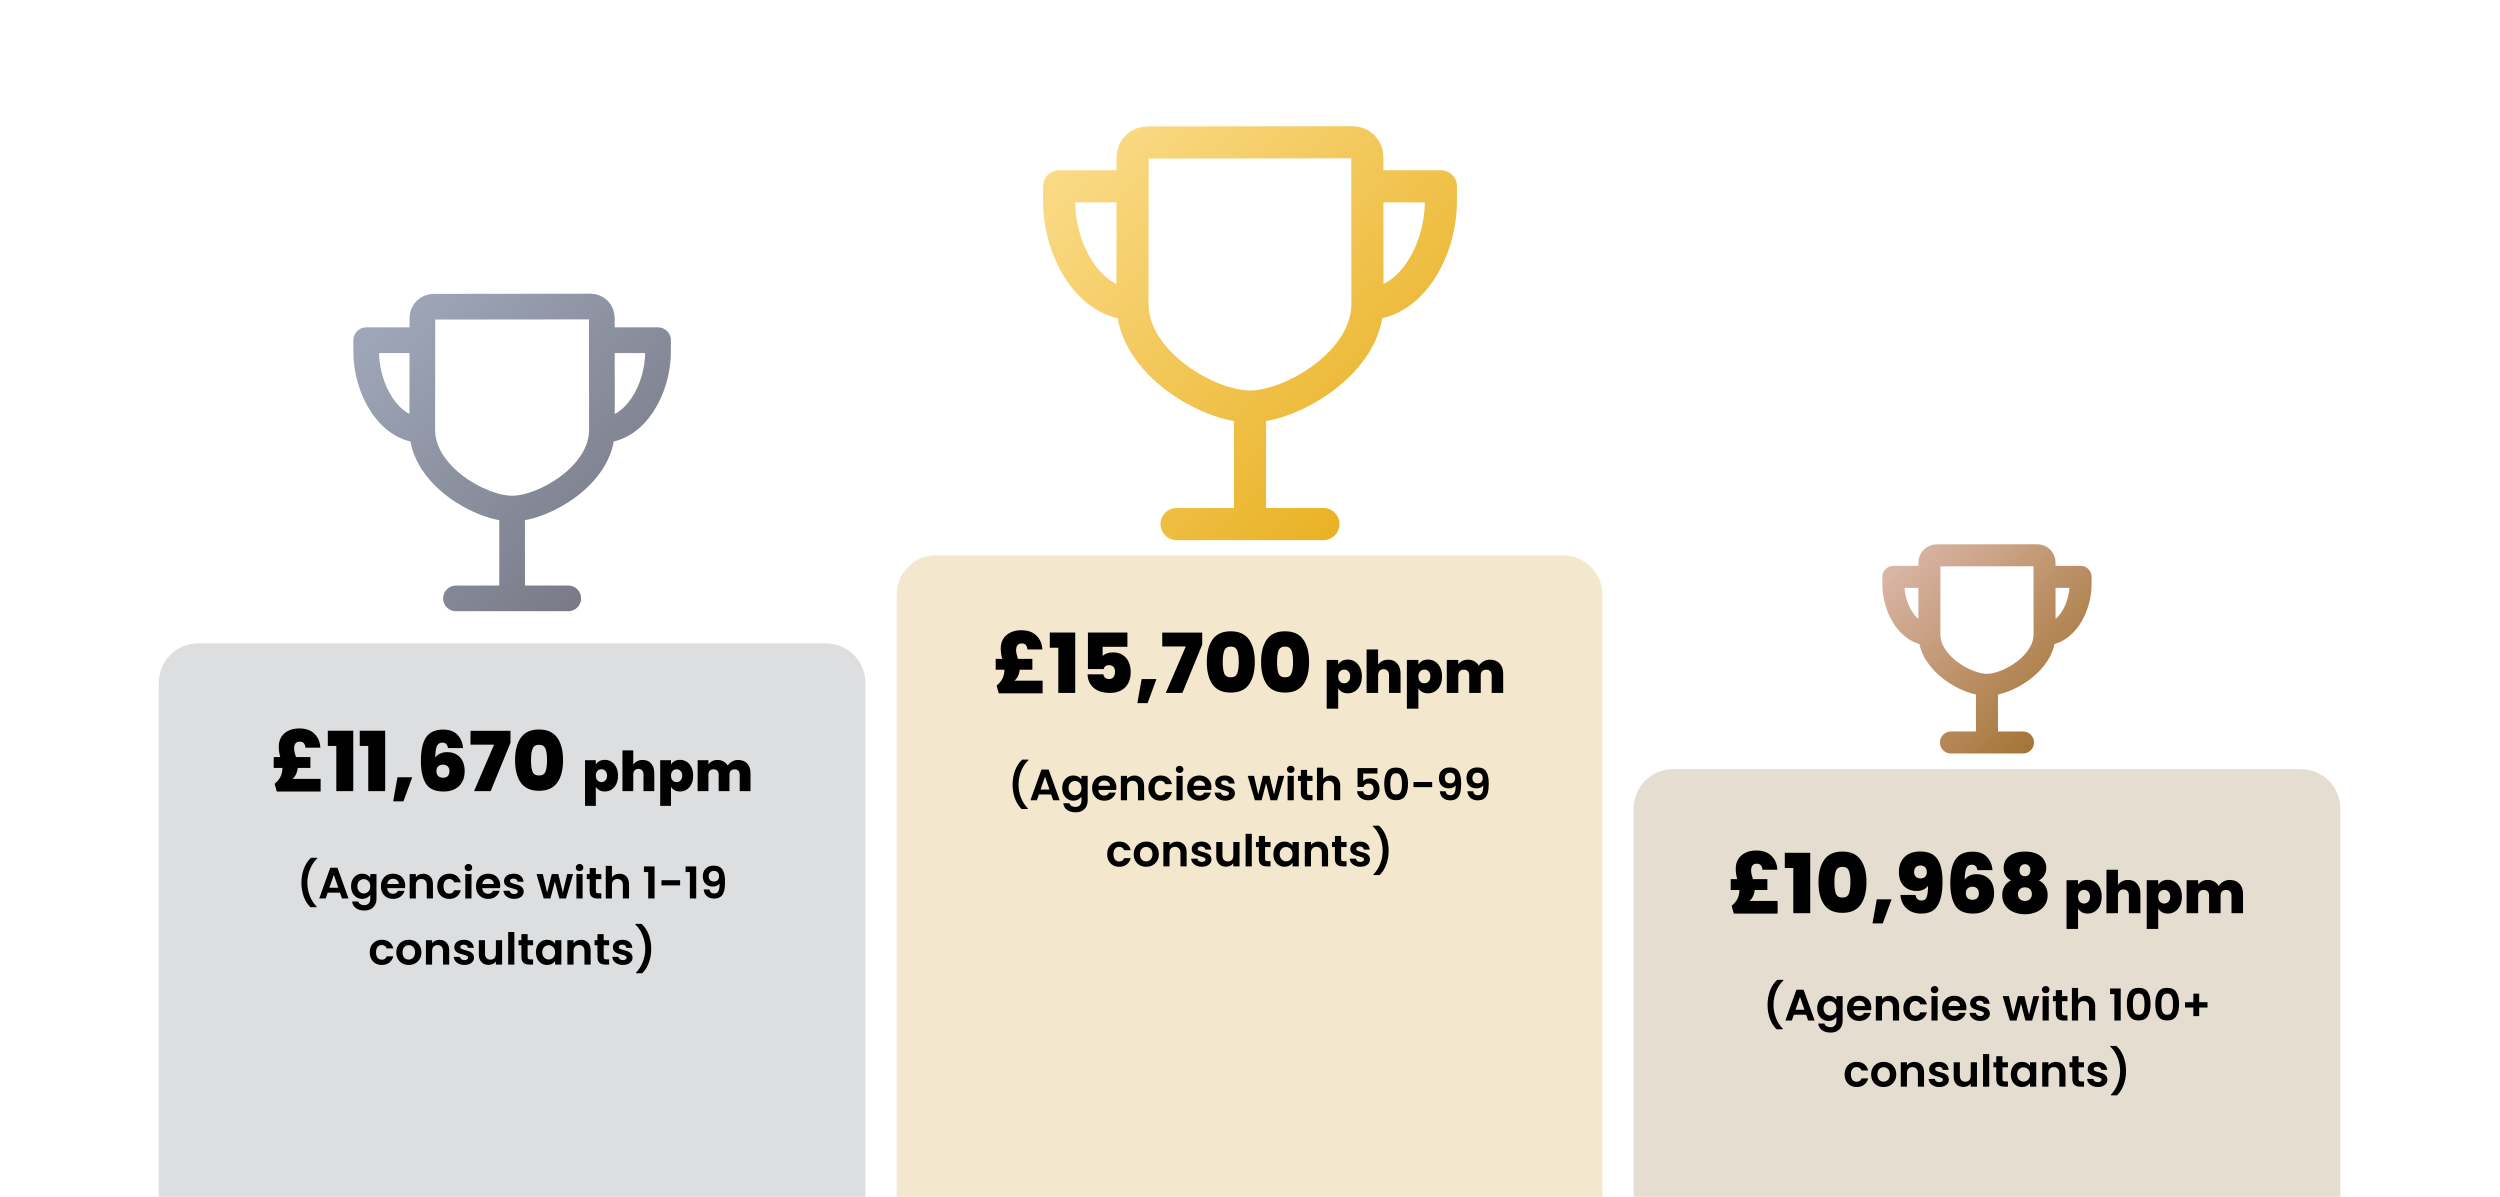 <svg width="2724" height="1304" viewBox="0 0 2724 1304" fill="none" xmlns="http://www.w3.org/2000/svg">
<path d="M1282 571H1442M1362 571V443M1490 331C1490 280.36 1489.92 196.37 1489.88 171C1489.88 166.757 1488.19 162.687 1485.19 159.686C1482.19 156.686 1478.12 155 1473.88 155L1250.09 155.26C1245.86 155.26 1241.79 156.939 1238.79 159.929C1235.79 162.918 1234.1 166.975 1234.09 171.21C1234.09 201.79 1233.96 300.38 1233.96 331C1233.96 395.28 1316.96 443 1361.96 443C1406.96 443 1490 395.28 1490 331ZM1490 331C1536.45 331 1570 274.22 1570 219V203H1490M1234 203H1154V219C1154 274.22 1187.55 331 1234 331" stroke="url(#paint0_linear_73_25)" stroke-width="35" stroke-linecap="round" stroke-linejoin="round"/>
<path d="M496.846 652H619.154M558 652V554.154M655.846 468.538C655.846 429.828 655.785 365.624 655.754 346.231C655.754 342.987 654.466 339.876 652.172 337.582C649.878 335.289 646.767 334 643.524 334L472.453 334.199C469.216 334.199 466.111 335.482 463.818 337.768C461.526 340.053 460.233 343.154 460.223 346.391C460.223 369.767 460.123 445.132 460.123 468.538C460.123 517.676 523.57 554.154 557.969 554.154C592.368 554.154 655.846 517.676 655.846 468.538ZM655.846 468.538C691.354 468.538 717 425.135 717 382.923V370.692H655.846M460.154 370.692H399V382.923C399 425.135 424.646 468.538 460.154 468.538" stroke="url(#paint1_linear_73_25)" stroke-width="28" stroke-linecap="round" stroke-linejoin="round"/>
<path d="M2125.77 809H2204.23M2165 809V746.231M2227.77 691.308C2227.77 666.475 2227.73 625.287 2227.71 612.846C2227.71 610.765 2226.88 608.77 2225.41 607.298C2223.94 605.827 2221.95 605 2219.86 605L2110.12 605.127C2108.04 605.127 2106.05 605.951 2104.58 607.417C2103.11 608.883 2102.28 610.872 2102.27 612.949C2102.27 627.945 2102.21 676.292 2102.21 691.308C2102.21 722.83 2142.91 746.231 2164.98 746.231C2187.05 746.231 2227.77 722.83 2227.77 691.308ZM2227.77 691.308C2250.55 691.308 2267 663.464 2267 636.385V628.538H2227.77M2102.23 628.538H2063V636.385C2063 663.464 2079.45 691.308 2102.23 691.308" stroke="url(#paint2_linear_73_25)" stroke-width="24" stroke-linecap="round" stroke-linejoin="round"/>
<path fill-rule="evenodd" clip-rule="evenodd" d="M216 701C192.252 701 173 720.252 173 744V1188V1261V1304H216H900H943V1261V1188V744C943 720.252 923.748 701 900 701H216Z" fill="#DDDEE0"/>
<path fill-rule="evenodd" clip-rule="evenodd" d="M1823 838C1799.25 838 1780 857.252 1780 881V1184V1261V1304H1823H2507H2550V1261V1184V881C2550 857.252 2530.75 838 2507 838H1823Z" fill="#E6DDD1"/>
<path fill-rule="evenodd" clip-rule="evenodd" d="M1020 605C996.252 605 977 624.252 977 648V1184V1261V1304H1020H1703H1746V1261V1184V648C1746 624.252 1726.75 605 1703 605H1020Z" fill="#F3E8CD"/>
<path d="M1136.03 741.68V755.45H1088.24L1085.9 746.99C1088.78 744.65 1090.88 742.16 1092.2 739.52C1093.58 736.82 1094.33 733.55 1094.45 729.71H1084.91V717.92H1092.02C1090.94 714.02 1090.4 710.27 1090.4 706.67C1090.4 702.53 1091.33 698.96 1093.19 695.96C1095.11 692.96 1097.75 690.68 1101.11 689.12C1104.47 687.5 1108.34 686.69 1112.72 686.69C1119.86 686.69 1125.38 688.64 1129.28 692.54C1133.24 696.38 1135.4 701.42 1135.76 707.66H1119.47C1119.17 703.28 1117.1 701.09 1113.26 701.09C1111.22 701.09 1109.69 701.72 1108.67 702.98C1107.65 704.24 1107.14 706.1 1107.14 708.56C1107.14 709.76 1107.29 711.02 1107.59 712.34C1107.89 713.66 1108.4 715.52 1109.12 717.92H1124.87V729.71H1111.1C1110.92 731.81 1110.38 733.94 1109.48 736.1C1108.58 738.2 1107.2 740.06 1105.34 741.68H1136.03ZM1143.85 705.77V689.21H1171.57V755H1153.12V705.77H1143.85ZM1228.42 704.78H1201.42V714.77C1202.56 713.57 1204.12 712.61 1206.1 711.89C1208.08 711.17 1210.27 710.81 1212.67 710.81C1216.99 710.81 1220.59 711.8 1223.47 713.78C1226.41 715.76 1228.57 718.37 1229.95 721.61C1231.33 724.85 1232.02 728.39 1232.02 732.23C1232.02 739.31 1230.01 744.89 1225.99 748.97C1221.97 752.99 1216.39 755 1209.25 755C1204.27 755 1199.95 754.16 1196.29 752.48C1192.69 750.74 1189.93 748.34 1188.01 745.28C1186.09 742.22 1185.1 738.71 1185.04 734.75H1202.23C1202.41 736.13 1203.01 737.33 1204.03 738.35C1205.05 739.37 1206.55 739.88 1208.53 739.88C1210.63 739.88 1212.22 739.16 1213.3 737.72C1214.38 736.28 1214.92 734.36 1214.92 731.96C1214.92 729.62 1214.35 727.85 1213.21 726.65C1212.07 725.39 1210.42 724.76 1208.26 724.76C1206.64 724.76 1205.32 725.18 1204.3 726.02C1203.34 726.8 1202.77 727.79 1202.59 728.99H1185.4V689.21H1228.42V704.78ZM1260.04 739.88L1250.41 766.16H1239.25L1243.93 739.88H1260.04ZM1309.94 702.35L1288.34 755H1270.25L1292.03 704.42H1266.38V689.3H1309.94V702.35ZM1314.93 721.16C1314.93 710.84 1317.03 702.71 1321.23 696.77C1325.43 690.83 1332.03 687.86 1341.03 687.86C1350.03 687.86 1356.63 690.83 1360.83 696.77C1365.09 702.71 1367.22 710.84 1367.22 721.16C1367.22 731.6 1365.12 739.79 1360.92 745.73C1356.72 751.67 1350.09 754.64 1341.03 754.64C1331.97 754.64 1325.34 751.67 1321.14 745.73C1317 739.79 1314.93 731.6 1314.93 721.16ZM1349.76 721.16C1349.76 715.76 1349.19 711.65 1348.05 708.83C1346.91 705.95 1344.57 704.51 1341.03 704.51C1337.49 704.51 1335.15 705.95 1334.01 708.83C1332.87 711.65 1332.3 715.76 1332.3 721.16C1332.3 726.68 1332.84 730.88 1333.92 733.76C1335.06 736.58 1337.43 737.99 1341.03 737.99C1344.63 737.99 1346.97 736.58 1348.05 733.76C1349.19 730.88 1349.76 726.68 1349.76 721.16ZM1374.08 721.16C1374.08 710.84 1376.18 702.71 1380.38 696.77C1384.58 690.83 1391.18 687.86 1400.18 687.86C1409.18 687.86 1415.78 690.83 1419.98 696.77C1424.24 702.71 1426.37 710.84 1426.37 721.16C1426.37 731.6 1424.27 739.79 1420.07 745.73C1415.87 751.67 1409.24 754.64 1400.18 754.64C1391.12 754.64 1384.49 751.67 1380.29 745.73C1376.15 739.79 1374.08 731.6 1374.08 721.16ZM1408.91 721.16C1408.91 715.76 1408.34 711.65 1407.2 708.83C1406.06 705.95 1403.72 704.51 1400.18 704.51C1396.64 704.51 1394.3 705.95 1393.16 708.83C1392.02 711.65 1391.45 715.76 1391.45 721.16C1391.45 726.68 1391.99 730.88 1393.07 733.76C1394.21 736.58 1396.58 737.99 1400.18 737.99C1403.78 737.99 1406.12 736.58 1407.2 733.76C1408.34 730.88 1408.91 726.68 1408.91 721.16ZM1458.09 724.088C1459.08 722.424 1460.46 721.101 1462.25 720.12C1464.05 719.139 1466.16 718.648 1468.59 718.648C1471.45 718.648 1474.03 719.395 1476.33 720.888C1478.68 722.381 1480.52 724.515 1481.84 727.288C1483.2 730.061 1483.89 733.304 1483.89 737.016C1483.89 740.728 1483.2 743.992 1481.84 746.808C1480.52 749.581 1478.68 751.715 1476.33 753.208C1474.03 754.701 1471.45 755.448 1468.59 755.448C1466.16 755.448 1464.05 754.957 1462.25 753.976C1460.51 752.995 1459.12 751.672 1458.09 750.008V772.152H1445.55V719.096H1458.09V724.088ZM1471.15 737.016C1471.15 734.669 1470.51 732.856 1469.23 731.576C1467.99 730.253 1466.46 729.592 1464.62 729.592C1462.79 729.592 1461.23 730.253 1459.95 731.576C1458.71 732.899 1458.09 734.712 1458.09 737.016C1458.09 739.363 1458.71 741.197 1459.95 742.52C1461.23 743.843 1462.79 744.504 1464.62 744.504C1466.46 744.504 1467.99 743.843 1469.23 742.52C1470.51 741.155 1471.15 739.32 1471.15 737.016ZM1512.67 718.776C1516.76 718.776 1520.01 720.163 1522.39 722.936C1524.83 725.667 1526.04 729.379 1526.04 734.072V755H1513.5V735.736C1513.5 733.688 1512.97 732.088 1511.9 730.936C1510.83 729.741 1509.4 729.144 1507.61 729.144C1505.73 729.144 1504.26 729.741 1503.19 730.936C1502.13 732.088 1501.59 733.688 1501.59 735.736V755H1489.05V707.64H1501.59V724.216C1502.7 722.595 1504.2 721.293 1506.07 720.312C1507.99 719.288 1510.19 718.776 1512.67 718.776ZM1545.47 724.088C1546.45 722.424 1547.84 721.101 1549.63 720.12C1551.42 719.139 1553.53 718.648 1555.97 718.648C1558.82 718.648 1561.41 719.395 1563.71 720.888C1566.06 722.381 1567.89 724.515 1569.21 727.288C1570.58 730.061 1571.26 733.304 1571.26 737.016C1571.26 740.728 1570.58 743.992 1569.21 746.808C1567.89 749.581 1566.06 751.715 1563.71 753.208C1561.41 754.701 1558.82 755.448 1555.97 755.448C1553.53 755.448 1551.42 754.957 1549.63 753.976C1547.88 752.995 1546.49 751.672 1545.47 750.008V772.152H1532.93V719.096H1545.47V724.088ZM1558.53 737.016C1558.53 734.669 1557.89 732.856 1556.61 731.576C1555.37 730.253 1553.83 729.592 1552 729.592C1550.16 729.592 1548.61 730.253 1547.33 731.576C1546.09 732.899 1545.47 734.712 1545.47 737.016C1545.47 739.363 1546.09 741.197 1547.33 742.52C1548.61 743.843 1550.16 744.504 1552 744.504C1553.83 744.504 1555.37 743.843 1556.61 742.52C1557.89 741.155 1558.53 739.32 1558.53 737.016ZM1623.34 718.776C1627.86 718.776 1631.4 720.141 1633.96 722.872C1636.56 725.603 1637.87 729.336 1637.87 734.072V755H1625.32V735.736C1625.32 733.816 1624.79 732.323 1623.72 731.256C1622.66 730.189 1621.2 729.656 1619.37 729.656C1617.54 729.656 1616.08 730.189 1615.02 731.256C1613.95 732.323 1613.42 733.816 1613.42 735.736V755H1600.87V735.736C1600.87 733.816 1600.34 732.323 1599.27 731.256C1598.25 730.189 1596.82 729.656 1594.99 729.656C1593.11 729.656 1591.64 730.189 1590.57 731.256C1589.5 732.323 1588.97 733.816 1588.97 735.736V755H1576.43V719.096H1588.97V723.832C1590.08 722.296 1591.51 721.08 1593.26 720.184C1595.05 719.245 1597.1 718.776 1599.4 718.776C1602.05 718.776 1604.39 719.352 1606.44 720.504C1608.53 721.656 1610.18 723.277 1611.37 725.368C1612.65 723.405 1614.34 721.827 1616.43 720.632C1618.52 719.395 1620.82 718.776 1623.34 718.776ZM1113.11 881.456C1110 878.448 1107.59 874.608 1105.86 869.936C1104.16 865.264 1103.32 860.256 1103.32 854.912C1103.32 849.44 1104.21 844.304 1106 839.504C1107.8 834.672 1110.4 830.72 1113.83 827.648H1120.6V828.272C1117.08 831.632 1114.39 835.664 1112.53 840.368C1110.71 845.072 1109.8 849.92 1109.8 854.912C1109.8 859.776 1110.66 864.48 1112.39 869.024C1114.15 873.536 1116.64 877.456 1119.88 880.784V881.456H1113.11ZM1145.33 865.616H1131.99L1129.78 872H1122.72L1134.77 838.448H1142.6L1154.64 872H1147.54L1145.33 865.616ZM1143.51 860.24L1138.66 846.224L1133.81 860.24H1143.51ZM1169.56 844.976C1171.55 844.976 1173.29 845.376 1174.8 846.176C1176.3 846.944 1177.48 847.952 1178.35 849.2V845.408H1185.12V872.192C1185.12 874.656 1184.62 876.848 1183.63 878.768C1182.64 880.72 1181.15 882.256 1179.16 883.376C1177.18 884.528 1174.78 885.104 1171.96 885.104C1168.19 885.104 1165.08 884.224 1162.65 882.464C1160.25 880.704 1158.89 878.304 1158.57 875.264H1165.24C1165.6 876.48 1166.35 877.44 1167.5 878.144C1168.68 878.88 1170.11 879.248 1171.77 879.248C1173.72 879.248 1175.31 878.656 1176.52 877.472C1177.74 876.32 1178.35 874.56 1178.35 872.192V868.064C1177.48 869.312 1176.28 870.352 1174.75 871.184C1173.24 872.016 1171.52 872.432 1169.56 872.432C1167.32 872.432 1165.28 871.856 1163.42 870.704C1161.56 869.552 1160.09 867.936 1159 865.856C1157.95 863.744 1157.42 861.328 1157.42 858.608C1157.42 855.92 1157.95 853.536 1159 851.456C1160.09 849.376 1161.55 847.776 1163.37 846.656C1165.23 845.536 1167.29 844.976 1169.56 844.976ZM1178.35 858.704C1178.35 857.072 1178.03 855.68 1177.39 854.528C1176.75 853.344 1175.88 852.448 1174.8 851.84C1173.71 851.2 1172.54 850.88 1171.29 850.88C1170.04 850.88 1168.89 851.184 1167.84 851.792C1166.78 852.4 1165.92 853.296 1165.24 854.48C1164.6 855.632 1164.28 857.008 1164.28 858.608C1164.28 860.208 1164.6 861.616 1165.24 862.832C1165.92 864.016 1166.78 864.928 1167.84 865.568C1168.92 866.208 1170.08 866.528 1171.29 866.528C1172.54 866.528 1173.71 866.224 1174.8 865.616C1175.88 864.976 1176.75 864.08 1177.39 862.928C1178.03 861.744 1178.35 860.336 1178.35 858.704ZM1216.4 858.128C1216.4 859.088 1216.34 859.952 1216.21 860.72H1196.77C1196.93 862.64 1197.6 864.144 1198.78 865.232C1199.97 866.32 1201.42 866.864 1203.15 866.864C1205.65 866.864 1207.42 865.792 1208.48 863.648H1215.73C1214.96 866.208 1213.49 868.32 1211.31 869.984C1209.14 871.616 1206.46 872.432 1203.3 872.432C1200.74 872.432 1198.43 871.872 1196.38 870.752C1194.37 869.6 1192.78 867.984 1191.63 865.904C1190.51 863.824 1189.95 861.424 1189.95 858.704C1189.95 855.952 1190.51 853.536 1191.63 851.456C1192.75 849.376 1194.32 847.776 1196.34 846.656C1198.35 845.536 1200.67 844.976 1203.3 844.976C1205.82 844.976 1208.08 845.52 1210.06 846.608C1212.08 847.696 1213.63 849.248 1214.72 851.264C1215.84 853.248 1216.4 855.536 1216.4 858.128ZM1209.44 856.208C1209.41 854.48 1208.78 853.104 1207.57 852.08C1206.35 851.024 1204.86 850.496 1203.1 850.496C1201.44 850.496 1200.03 851.008 1198.88 852.032C1197.76 853.024 1197.07 854.416 1196.82 856.208H1209.44ZM1236.04 845.024C1239.21 845.024 1241.77 846.032 1243.72 848.048C1245.67 850.032 1246.65 852.816 1246.65 856.4V872H1239.93V857.312C1239.93 855.2 1239.4 853.584 1238.34 852.464C1237.29 851.312 1235.85 850.736 1234.02 850.736C1232.17 850.736 1230.7 851.312 1229.61 852.464C1228.55 853.584 1228.02 855.2 1228.02 857.312V872H1221.3V845.408H1228.02V848.72C1228.92 847.568 1230.06 846.672 1231.43 846.032C1232.84 845.36 1234.38 845.024 1236.04 845.024ZM1251.31 858.704C1251.31 855.952 1251.87 853.552 1252.99 851.504C1254.11 849.424 1255.66 847.824 1257.65 846.704C1259.63 845.552 1261.9 844.976 1264.46 844.976C1267.76 844.976 1270.48 845.808 1272.62 847.472C1274.8 849.104 1276.25 851.408 1276.99 854.384H1269.74C1269.36 853.232 1268.7 852.336 1267.77 851.696C1266.88 851.024 1265.76 850.688 1264.41 850.688C1262.49 850.688 1260.97 851.392 1259.85 852.8C1258.73 854.176 1258.17 856.144 1258.17 858.704C1258.17 861.232 1258.73 863.2 1259.85 864.608C1260.97 865.984 1262.49 866.672 1264.41 866.672C1267.13 866.672 1268.91 865.456 1269.74 863.024H1276.99C1276.25 865.904 1274.8 868.192 1272.62 869.888C1270.45 871.584 1267.73 872.432 1264.46 872.432C1261.9 872.432 1259.63 871.872 1257.65 870.752C1255.66 869.6 1254.11 868 1252.99 865.952C1251.87 863.872 1251.31 861.456 1251.31 858.704ZM1285.32 842.24C1284.14 842.24 1283.15 841.872 1282.35 841.136C1281.58 840.368 1281.19 839.424 1281.19 838.304C1281.19 837.184 1281.58 836.256 1282.35 835.52C1283.15 834.752 1284.14 834.368 1285.32 834.368C1286.51 834.368 1287.48 834.752 1288.25 835.52C1289.05 836.256 1289.45 837.184 1289.45 838.304C1289.45 839.424 1289.05 840.368 1288.25 841.136C1287.48 841.872 1286.51 842.24 1285.32 842.24ZM1288.63 845.408V872H1281.91V845.408H1288.63ZM1319.99 858.128C1319.99 859.088 1319.93 859.952 1319.8 860.72H1300.36C1300.52 862.64 1301.19 864.144 1302.38 865.232C1303.56 866.32 1305.02 866.864 1306.74 866.864C1309.24 866.864 1311.02 865.792 1312.07 863.648H1319.32C1318.55 866.208 1317.08 868.32 1314.9 869.984C1312.73 871.616 1310.06 872.432 1306.89 872.432C1304.33 872.432 1302.02 871.872 1299.98 870.752C1297.96 869.6 1296.38 867.984 1295.22 865.904C1294.1 863.824 1293.54 861.424 1293.54 858.704C1293.54 855.952 1294.1 853.536 1295.22 851.456C1296.34 849.376 1297.91 847.776 1299.93 846.656C1301.94 845.536 1304.26 844.976 1306.89 844.976C1309.42 844.976 1311.67 845.52 1313.66 846.608C1315.67 847.696 1317.22 849.248 1318.31 851.264C1319.43 853.248 1319.99 855.536 1319.99 858.128ZM1313.03 856.208C1313 854.48 1312.38 853.104 1311.16 852.08C1309.94 851.024 1308.46 850.496 1306.7 850.496C1305.03 850.496 1303.62 851.008 1302.47 852.032C1301.35 853.024 1300.66 854.416 1300.41 856.208H1313.03ZM1335.07 872.432C1332.9 872.432 1330.95 872.048 1329.22 871.28C1327.49 870.48 1326.11 869.408 1325.09 868.064C1324.1 866.72 1323.55 865.232 1323.46 863.6H1330.23C1330.35 864.624 1330.85 865.472 1331.71 866.144C1332.61 866.816 1333.71 867.152 1335.03 867.152C1336.31 867.152 1337.3 866.896 1338 866.384C1338.74 865.872 1339.11 865.216 1339.11 864.416C1339.11 863.552 1338.66 862.912 1337.76 862.496C1336.9 862.048 1335.51 861.568 1333.59 861.056C1331.6 860.576 1329.97 860.08 1328.69 859.568C1327.44 859.056 1326.35 858.272 1325.43 857.216C1324.53 856.16 1324.08 854.736 1324.08 852.944C1324.08 851.472 1324.5 850.128 1325.33 848.912C1326.19 847.696 1327.41 846.736 1328.98 846.032C1330.58 845.328 1332.45 844.976 1334.59 844.976C1337.76 844.976 1340.29 845.776 1342.18 847.376C1344.07 848.944 1345.11 851.072 1345.3 853.76H1338.87C1338.77 852.704 1338.32 851.872 1337.52 851.264C1336.75 850.624 1335.71 850.304 1334.4 850.304C1333.19 850.304 1332.24 850.528 1331.57 850.976C1330.93 851.424 1330.61 852.048 1330.61 852.848C1330.61 853.744 1331.06 854.432 1331.95 854.912C1332.85 855.36 1334.24 855.824 1336.13 856.304C1338.05 856.784 1339.63 857.28 1340.88 857.792C1342.13 858.304 1343.2 859.104 1344.1 860.192C1345.03 861.248 1345.51 862.656 1345.54 864.416C1345.54 865.952 1345.11 867.328 1344.24 868.544C1343.41 869.76 1342.19 870.72 1340.59 871.424C1339.03 872.096 1337.19 872.432 1335.07 872.432ZM1399.36 845.408L1391.58 872H1384.33L1379.48 853.424L1374.64 872H1367.34L1359.52 845.408H1366.33L1371.04 865.664L1376.12 845.408H1383.23L1388.22 865.616L1392.92 845.408H1399.36ZM1406.4 842.24C1405.22 842.24 1404.22 841.872 1403.42 841.136C1402.66 840.368 1402.27 839.424 1402.27 838.304C1402.27 837.184 1402.66 836.256 1403.42 835.52C1404.22 834.752 1405.22 834.368 1406.4 834.368C1407.58 834.368 1408.56 834.752 1409.33 835.52C1410.13 836.256 1410.53 837.184 1410.53 838.304C1410.53 839.424 1410.13 840.368 1409.33 841.136C1408.56 841.872 1407.58 842.24 1406.4 842.24ZM1409.71 845.408V872H1402.99V845.408H1409.71ZM1424.18 850.928V863.792C1424.18 864.688 1424.38 865.344 1424.8 865.76C1425.25 866.144 1425.98 866.336 1427.01 866.336H1430.13V872H1425.9C1420.24 872 1417.41 869.248 1417.41 863.744V850.928H1414.24V845.408H1417.41V838.832H1424.18V845.408H1430.13V850.928H1424.18ZM1449.94 845.024C1451.95 845.024 1453.74 845.472 1455.31 846.368C1456.88 847.232 1458.1 848.528 1458.96 850.256C1459.86 851.952 1460.3 854 1460.3 856.4V872H1453.58V857.312C1453.58 855.2 1453.06 853.584 1452 852.464C1450.94 851.312 1449.5 850.736 1447.68 850.736C1445.82 850.736 1444.35 851.312 1443.26 852.464C1442.21 853.584 1441.68 855.2 1441.68 857.312V872H1434.96V836.48H1441.68V848.72C1442.54 847.568 1443.7 846.672 1445.14 846.032C1446.58 845.36 1448.18 845.024 1449.94 845.024ZM1500.88 842.816H1485.33V851.024C1486 850.192 1486.96 849.52 1488.21 849.008C1489.46 848.464 1490.79 848.192 1492.2 848.192C1494.76 848.192 1496.85 848.752 1498.48 849.872C1500.12 850.992 1501.3 852.432 1502.04 854.192C1502.77 855.92 1503.14 857.776 1503.14 859.76C1503.14 863.44 1502.08 866.4 1499.97 868.64C1497.89 870.88 1494.92 872 1491.04 872C1487.4 872 1484.48 871.088 1482.31 869.264C1480.13 867.44 1478.9 865.056 1478.61 862.112H1485.14C1485.43 863.392 1486.07 864.416 1487.06 865.184C1488.08 865.952 1489.38 866.336 1490.95 866.336C1492.84 866.336 1494.26 865.744 1495.22 864.56C1496.18 863.376 1496.66 861.808 1496.66 859.856C1496.66 857.872 1496.16 856.368 1495.17 855.344C1494.21 854.288 1492.79 853.76 1490.9 853.76C1489.56 853.76 1488.44 854.096 1487.54 854.768C1486.64 855.44 1486 856.336 1485.62 857.456H1479.19V836.912H1500.88V842.816ZM1508.25 854.048C1508.25 848.512 1509.25 844.176 1511.23 841.04C1513.25 837.904 1516.57 836.336 1521.21 836.336C1525.85 836.336 1529.17 837.904 1531.15 841.04C1533.17 844.176 1534.17 848.512 1534.17 854.048C1534.17 859.616 1533.17 863.984 1531.15 867.152C1529.17 870.32 1525.85 871.904 1521.21 871.904C1516.57 871.904 1513.25 870.32 1511.23 867.152C1509.25 863.984 1508.25 859.616 1508.25 854.048ZM1527.55 854.048C1527.55 851.68 1527.39 849.696 1527.07 848.096C1526.78 846.464 1526.17 845.136 1525.25 844.112C1524.35 843.088 1523.01 842.576 1521.21 842.576C1519.42 842.576 1518.06 843.088 1517.13 844.112C1516.24 845.136 1515.63 846.464 1515.31 848.096C1515.02 849.696 1514.88 851.68 1514.88 854.048C1514.88 856.48 1515.02 858.528 1515.31 860.192C1515.6 861.824 1516.21 863.152 1517.13 864.176C1518.06 865.168 1519.42 865.664 1521.21 865.664C1523.01 865.664 1524.37 865.168 1525.29 864.176C1526.22 863.152 1526.83 861.824 1527.12 860.192C1527.41 858.528 1527.55 856.48 1527.55 854.048ZM1560.5 852.032V857.696H1540.15V852.032H1560.5ZM1575.05 862.16C1575.3 863.568 1575.88 864.656 1576.77 865.424C1577.7 866.16 1578.93 866.528 1580.47 866.528C1582.45 866.528 1583.89 865.712 1584.79 864.08C1585.69 862.416 1586.13 859.632 1586.13 855.728C1585.4 856.752 1584.36 857.552 1583.01 858.128C1581.7 858.704 1580.28 858.992 1578.74 858.992C1576.69 858.992 1574.84 858.576 1573.17 857.744C1571.54 856.88 1570.25 855.616 1569.29 853.952C1568.33 852.256 1567.85 850.208 1567.85 847.808C1567.85 844.256 1568.9 841.44 1571.01 839.36C1573.13 837.248 1576.01 836.192 1579.65 836.192C1584.2 836.192 1587.4 837.648 1589.25 840.56C1591.14 843.472 1592.09 847.856 1592.09 853.712C1592.09 857.872 1591.72 861.28 1590.98 863.936C1590.28 866.592 1589.05 868.608 1587.29 869.984C1585.56 871.36 1583.19 872.048 1580.18 872.048C1577.81 872.048 1575.8 871.6 1574.13 870.704C1572.47 869.776 1571.19 868.576 1570.29 867.104C1569.43 865.6 1568.93 863.952 1568.81 862.16H1575.05ZM1580.13 853.52C1581.8 853.52 1583.11 853.008 1584.07 851.984C1585.03 850.96 1585.51 849.584 1585.51 847.856C1585.51 845.968 1585 844.512 1583.97 843.488C1582.98 842.432 1581.62 841.904 1579.89 841.904C1578.17 841.904 1576.79 842.448 1575.77 843.536C1574.77 844.592 1574.28 846 1574.28 847.76C1574.28 849.456 1574.76 850.848 1575.72 851.936C1576.71 852.992 1578.18 853.52 1580.13 853.52ZM1605.09 862.16C1605.35 863.568 1605.93 864.656 1606.82 865.424C1607.75 866.16 1608.98 866.528 1610.52 866.528C1612.5 866.528 1613.94 865.712 1614.84 864.08C1615.73 862.416 1616.18 859.632 1616.18 855.728C1615.45 856.752 1614.41 857.552 1613.06 858.128C1611.75 858.704 1610.33 858.992 1608.79 858.992C1606.74 858.992 1604.89 858.576 1603.22 857.744C1601.59 856.88 1600.29 855.616 1599.33 853.952C1598.37 852.256 1597.89 850.208 1597.89 847.808C1597.89 844.256 1598.95 841.44 1601.06 839.36C1603.17 837.248 1606.05 836.192 1609.7 836.192C1614.25 836.192 1617.45 837.648 1619.3 840.56C1621.19 843.472 1622.13 847.856 1622.13 853.712C1622.13 857.872 1621.77 861.28 1621.03 863.936C1620.33 866.592 1619.09 868.608 1617.33 869.984C1615.61 871.36 1613.24 872.048 1610.23 872.048C1607.86 872.048 1605.85 871.6 1604.18 870.704C1602.52 869.776 1601.24 868.576 1600.34 867.104C1599.48 865.6 1598.98 863.952 1598.85 862.16H1605.09ZM1610.18 853.52C1611.85 853.52 1613.16 853.008 1614.12 851.984C1615.08 850.96 1615.56 849.584 1615.56 847.856C1615.56 845.968 1615.05 844.512 1614.02 843.488C1613.03 842.432 1611.67 841.904 1609.94 841.904C1608.21 841.904 1606.84 842.448 1605.81 843.536C1604.82 844.592 1604.33 846 1604.33 847.76C1604.33 849.456 1604.81 850.848 1605.77 851.936C1606.76 852.992 1608.23 853.52 1610.18 853.52ZM1206.38 930.704C1206.38 927.952 1206.94 925.552 1208.06 923.504C1209.18 921.424 1210.73 919.824 1212.72 918.704C1214.7 917.552 1216.97 916.976 1219.53 916.976C1222.83 916.976 1225.55 917.808 1227.69 919.472C1229.87 921.104 1231.32 923.408 1232.06 926.384H1224.81C1224.43 925.232 1223.77 924.336 1222.84 923.696C1221.95 923.024 1220.83 922.688 1219.48 922.688C1217.56 922.688 1216.04 923.392 1214.92 924.8C1213.8 926.176 1213.24 928.144 1213.24 930.704C1213.24 933.232 1213.8 935.2 1214.92 936.608C1216.04 937.984 1217.56 938.672 1219.48 938.672C1222.2 938.672 1223.98 937.456 1224.81 935.024H1232.06C1231.32 937.904 1229.87 940.192 1227.69 941.888C1225.52 943.584 1222.8 944.432 1219.53 944.432C1216.97 944.432 1214.7 943.872 1212.72 942.752C1210.73 941.6 1209.18 940 1208.06 937.952C1206.94 935.872 1206.38 933.456 1206.38 930.704ZM1248.79 944.432C1246.23 944.432 1243.93 943.872 1241.88 942.752C1239.83 941.6 1238.22 939.984 1237.03 937.904C1235.88 935.824 1235.3 933.424 1235.3 930.704C1235.3 927.984 1235.9 925.584 1237.08 923.504C1238.3 921.424 1239.94 919.824 1242.02 918.704C1244.1 917.552 1246.42 916.976 1248.98 916.976C1251.54 916.976 1253.86 917.552 1255.94 918.704C1258.02 919.824 1259.66 921.424 1260.84 923.504C1262.06 925.584 1262.66 927.984 1262.66 930.704C1262.66 933.424 1262.04 935.824 1260.79 937.904C1259.58 939.984 1257.91 941.6 1255.8 942.752C1253.72 943.872 1251.38 944.432 1248.79 944.432ZM1248.79 938.576C1250.01 938.576 1251.14 938.288 1252.2 937.712C1253.29 937.104 1254.15 936.208 1254.79 935.024C1255.43 933.84 1255.75 932.4 1255.75 930.704C1255.75 928.176 1255.08 926.24 1253.74 924.896C1252.42 923.52 1250.81 922.832 1248.89 922.832C1246.97 922.832 1245.35 923.52 1244.04 924.896C1242.76 926.24 1242.12 928.176 1242.12 930.704C1242.12 933.232 1242.74 935.184 1243.99 936.56C1245.27 937.904 1246.87 938.576 1248.79 938.576ZM1282.33 917.024C1285.5 917.024 1288.06 918.032 1290.01 920.048C1291.96 922.032 1292.94 924.816 1292.94 928.4V944H1286.22V929.312C1286.22 927.2 1285.69 925.584 1284.63 924.464C1283.58 923.312 1282.14 922.736 1280.31 922.736C1278.46 922.736 1276.99 923.312 1275.9 924.464C1274.84 925.584 1274.31 927.2 1274.31 929.312V944H1267.59V917.408H1274.31V920.72C1275.21 919.568 1276.35 918.672 1277.72 918.032C1279.13 917.36 1280.67 917.024 1282.33 917.024ZM1309.5 944.432C1307.33 944.432 1305.38 944.048 1303.65 943.28C1301.92 942.48 1300.54 941.408 1299.52 940.064C1298.53 938.72 1297.98 937.232 1297.89 935.6H1304.66C1304.78 936.624 1305.28 937.472 1306.14 938.144C1307.04 938.816 1308.14 939.152 1309.46 939.152C1310.74 939.152 1311.73 938.896 1312.43 938.384C1313.17 937.872 1313.54 937.216 1313.54 936.416C1313.54 935.552 1313.09 934.912 1312.19 934.496C1311.33 934.048 1309.94 933.568 1308.02 933.056C1306.03 932.576 1304.4 932.08 1303.12 931.568C1301.87 931.056 1300.78 930.272 1299.86 929.216C1298.96 928.16 1298.51 926.736 1298.51 924.944C1298.51 923.472 1298.93 922.128 1299.76 920.912C1300.62 919.696 1301.84 918.736 1303.41 918.032C1305.01 917.328 1306.88 916.976 1309.02 916.976C1312.19 916.976 1314.72 917.776 1316.61 919.376C1318.5 920.944 1319.54 923.072 1319.73 925.76H1313.3C1313.2 924.704 1312.75 923.872 1311.95 923.264C1311.18 922.624 1310.14 922.304 1308.83 922.304C1307.62 922.304 1306.67 922.528 1306 922.976C1305.36 923.424 1305.04 924.048 1305.04 924.848C1305.04 925.744 1305.49 926.432 1306.38 926.912C1307.28 927.36 1308.67 927.824 1310.56 928.304C1312.48 928.784 1314.06 929.28 1315.31 929.792C1316.56 930.304 1317.63 931.104 1318.53 932.192C1319.46 933.248 1319.94 934.656 1319.97 936.416C1319.97 937.952 1319.54 939.328 1318.67 940.544C1317.84 941.76 1316.62 942.72 1315.02 943.424C1313.46 944.096 1311.62 944.432 1309.5 944.432ZM1350.59 917.408V944H1343.82V940.64C1342.96 941.792 1341.82 942.704 1340.41 943.376C1339.04 944.016 1337.53 944.336 1335.9 944.336C1333.82 944.336 1331.98 943.904 1330.38 943.04C1328.78 942.144 1327.52 940.848 1326.59 939.152C1325.69 937.424 1325.24 935.376 1325.24 933.008V917.408H1331.96V932.048C1331.96 934.16 1332.49 935.792 1333.55 936.944C1334.6 938.064 1336.04 938.624 1337.87 938.624C1339.72 938.624 1341.18 938.064 1342.24 936.944C1343.29 935.792 1343.82 934.16 1343.82 932.048V917.408H1350.59ZM1363.94 908.48V944H1357.22V908.48H1363.94ZM1378.4 922.928V935.792C1378.4 936.688 1378.61 937.344 1379.03 937.76C1379.47 938.144 1380.21 938.336 1381.23 938.336H1384.35V944H1380.13C1374.47 944 1371.63 941.248 1371.63 935.744V922.928H1368.47V917.408H1371.63V910.832H1378.4V917.408H1384.35V922.928H1378.4ZM1387.46 930.608C1387.46 927.92 1387.99 925.536 1389.04 923.456C1390.13 921.376 1391.59 919.776 1393.41 918.656C1395.27 917.536 1397.33 916.976 1399.6 916.976C1401.59 916.976 1403.32 917.376 1404.79 918.176C1406.29 918.976 1407.49 919.984 1408.39 921.2V917.408H1415.16V944H1408.39V940.112C1407.52 941.36 1406.32 942.4 1404.79 943.232C1403.28 944.032 1401.54 944.432 1399.56 944.432C1397.32 944.432 1395.27 943.856 1393.41 942.704C1391.59 941.552 1390.13 939.936 1389.04 937.856C1387.99 935.744 1387.46 933.328 1387.46 930.608ZM1408.39 930.704C1408.39 929.072 1408.07 927.68 1407.43 926.528C1406.79 925.344 1405.92 924.448 1404.84 923.84C1403.75 923.2 1402.58 922.88 1401.33 922.88C1400.08 922.88 1398.93 923.184 1397.88 923.792C1396.82 924.4 1395.96 925.296 1395.28 926.48C1394.64 927.632 1394.32 929.008 1394.32 930.608C1394.32 932.208 1394.64 933.616 1395.28 934.832C1395.96 936.016 1396.82 936.928 1397.88 937.568C1398.96 938.208 1400.12 938.528 1401.33 938.528C1402.58 938.528 1403.75 938.224 1404.84 937.616C1405.92 936.976 1406.79 936.08 1407.43 934.928C1408.07 933.744 1408.39 932.336 1408.39 930.704ZM1436.45 917.024C1439.62 917.024 1442.18 918.032 1444.13 920.048C1446.09 922.032 1447.06 924.816 1447.06 928.4V944H1440.34V929.312C1440.34 927.2 1439.81 925.584 1438.76 924.464C1437.7 923.312 1436.26 922.736 1434.44 922.736C1432.58 922.736 1431.11 923.312 1430.02 924.464C1428.97 925.584 1428.44 927.2 1428.44 929.312V944H1421.72V917.408H1428.44V920.72C1429.33 919.568 1430.47 918.672 1431.85 918.032C1433.25 917.36 1434.79 917.024 1436.45 917.024ZM1461.28 922.928V935.792C1461.28 936.688 1461.48 937.344 1461.9 937.76C1462.35 938.144 1463.08 938.336 1464.11 938.336H1467.23V944H1463C1457.34 944 1454.51 941.248 1454.51 935.744V922.928H1451.34V917.408H1454.51V910.832H1461.28V917.408H1467.23V922.928H1461.28ZM1482.24 944.432C1480.06 944.432 1478.11 944.048 1476.38 943.28C1474.65 942.48 1473.28 941.408 1472.25 940.064C1471.26 938.72 1470.72 937.232 1470.62 935.6H1477.39C1477.52 936.624 1478.01 937.472 1478.88 938.144C1479.77 938.816 1480.88 939.152 1482.19 939.152C1483.47 939.152 1484.46 938.896 1485.17 938.384C1485.9 937.872 1486.27 937.216 1486.27 936.416C1486.27 935.552 1485.82 934.912 1484.93 934.496C1484.06 934.048 1482.67 933.568 1480.75 933.056C1478.77 932.576 1477.13 932.08 1475.85 931.568C1474.61 931.056 1473.52 930.272 1472.59 929.216C1471.69 928.16 1471.25 926.736 1471.25 924.944C1471.25 923.472 1471.66 922.128 1472.49 920.912C1473.36 919.696 1474.57 918.736 1476.14 918.032C1477.74 917.328 1479.61 916.976 1481.76 916.976C1484.93 916.976 1487.45 917.776 1489.34 919.376C1491.23 920.944 1492.27 923.072 1492.46 925.76H1486.03C1485.93 924.704 1485.49 923.872 1484.69 923.264C1483.92 922.624 1482.88 922.304 1481.57 922.304C1480.35 922.304 1479.41 922.528 1478.73 922.976C1478.09 923.424 1477.77 924.048 1477.77 924.848C1477.77 925.744 1478.22 926.432 1479.12 926.912C1480.01 927.36 1481.41 927.824 1483.29 928.304C1485.21 928.784 1486.8 929.28 1488.05 929.792C1489.29 930.304 1490.37 931.104 1491.26 932.192C1492.19 933.248 1492.67 934.656 1492.7 936.416C1492.7 937.952 1492.27 939.328 1491.41 940.544C1490.57 941.76 1489.36 942.72 1487.76 943.424C1486.19 944.096 1484.35 944.432 1482.24 944.432ZM1496.49 953.456V952.784C1499.72 949.456 1502.2 945.536 1503.93 941.024C1505.69 936.48 1506.57 931.776 1506.57 926.912C1506.57 921.92 1505.64 917.072 1503.79 912.368C1501.96 907.664 1499.29 903.632 1495.77 900.272V899.648H1502.54C1505.96 902.72 1508.57 906.672 1510.36 911.504C1512.15 916.304 1513.05 921.44 1513.05 926.912C1513.05 932.256 1512.19 937.264 1510.46 941.936C1508.76 946.608 1506.36 950.448 1503.26 953.456H1496.49Z" fill="black"/>
<path d="M1936.89 981.68V995.45H1889.1L1886.76 986.99C1889.64 984.65 1891.74 982.16 1893.06 979.52C1894.44 976.82 1895.19 973.55 1895.31 969.71H1885.77V957.92H1892.88C1891.8 954.02 1891.26 950.27 1891.26 946.67C1891.26 942.53 1892.19 938.96 1894.05 935.96C1895.97 932.96 1898.61 930.68 1901.97 929.12C1905.33 927.5 1909.2 926.69 1913.58 926.69C1920.72 926.69 1926.24 928.64 1930.14 932.54C1934.1 936.38 1936.26 941.42 1936.62 947.66H1920.33C1920.03 943.28 1917.96 941.09 1914.12 941.09C1912.08 941.09 1910.55 941.72 1909.53 942.98C1908.51 944.24 1908 946.1 1908 948.56C1908 949.76 1908.15 951.02 1908.45 952.34C1908.75 953.66 1909.26 955.52 1909.98 957.92H1925.73V969.71H1911.96C1911.78 971.81 1911.24 973.94 1910.34 976.1C1909.44 978.2 1908.06 980.06 1906.2 981.68H1936.89ZM1944.71 945.77V929.21H1972.43V995H1953.98V945.77H1944.71ZM1981.4 961.16C1981.4 950.84 1983.5 942.71 1987.7 936.77C1991.9 930.83 1998.5 927.86 2007.5 927.86C2016.5 927.86 2023.1 930.83 2027.3 936.77C2031.56 942.71 2033.69 950.84 2033.69 961.16C2033.69 971.6 2031.59 979.79 2027.39 985.73C2023.19 991.67 2016.56 994.64 2007.5 994.64C1998.44 994.64 1991.81 991.67 1987.61 985.73C1983.47 979.79 1981.4 971.6 1981.4 961.16ZM2016.23 961.16C2016.23 955.76 2015.66 951.65 2014.52 948.83C2013.38 945.95 2011.04 944.51 2007.5 944.51C2003.96 944.51 2001.62 945.95 2000.48 948.83C1999.34 951.65 1998.77 955.76 1998.77 961.16C1998.77 966.68 1999.31 970.88 2000.39 973.76C2001.53 976.58 2003.9 977.99 2007.5 977.99C2011.1 977.99 2013.44 976.58 2014.52 973.76C2015.66 970.88 2016.23 966.68 2016.23 961.16ZM2061.07 979.88L2051.44 1006.16H2040.28L2044.96 979.88H2061.07ZM2087.13 975.11C2087.85 979.19 2090.07 981.23 2093.79 981.23C2096.49 981.23 2098.32 979.97 2099.28 977.45C2100.3 974.87 2100.81 970.76 2100.81 965.12C2099.61 966.86 2097.93 968.24 2095.77 969.26C2093.61 970.28 2091.18 970.79 2088.48 970.79C2082.72 970.79 2078.04 968.99 2074.44 965.39C2070.84 961.79 2069.04 956.6 2069.04 949.82C2069.04 945.38 2069.97 941.51 2071.83 938.21C2073.69 934.85 2076.33 932.27 2079.75 930.47C2083.23 928.67 2087.28 927.77 2091.9 927.77C2101.08 927.77 2107.47 930.56 2111.07 936.14C2114.73 941.66 2116.56 949.7 2116.56 960.26C2116.56 972.08 2114.79 980.9 2111.25 986.72C2107.77 992.54 2101.77 995.45 2093.25 995.45C2088.63 995.45 2084.64 994.52 2081.28 992.66C2077.98 990.74 2075.43 988.25 2073.63 985.19C2071.89 982.07 2070.9 978.71 2070.66 975.11H2087.13ZM2092.71 957.11C2094.81 957.11 2096.46 956.51 2097.66 955.31C2098.86 954.05 2099.46 952.37 2099.46 950.27C2099.46 947.87 2098.83 946.07 2097.57 944.87C2096.37 943.67 2094.69 943.07 2092.53 943.07C2090.37 943.07 2088.66 943.7 2087.4 944.96C2086.2 946.16 2085.6 947.9 2085.6 950.18C2085.6 952.28 2086.2 953.96 2087.4 955.22C2088.66 956.48 2090.43 957.11 2092.71 957.11ZM2154.67 948.11C2154.25 946.07 2153.56 944.57 2152.6 943.61C2151.64 942.65 2150.23 942.17 2148.37 942.17C2145.55 942.17 2143.57 943.49 2142.43 946.13C2141.35 948.77 2140.78 952.91 2140.72 958.55C2141.92 956.69 2143.66 955.22 2145.94 954.14C2148.22 953.06 2150.74 952.52 2153.5 952.52C2159.32 952.52 2163.97 954.32 2167.45 957.92C2170.99 961.52 2172.76 966.68 2172.76 973.4C2172.76 977.84 2171.83 981.74 2169.97 985.1C2168.17 988.4 2165.53 990.95 2162.05 992.75C2158.63 994.55 2154.58 995.45 2149.9 995.45C2140.6 995.45 2134.12 992.57 2130.46 986.81C2126.86 980.99 2125.06 972.77 2125.06 962.15C2125.06 950.39 2126.98 941.75 2130.82 936.23C2134.66 930.71 2140.84 927.95 2149.36 927.95C2156.26 927.95 2161.48 929.9 2165.02 933.8C2168.62 937.64 2170.63 942.41 2171.05 948.11H2154.67ZM2149.18 966.2C2147.08 966.2 2145.34 966.8 2143.96 968C2142.64 969.2 2141.98 970.91 2141.98 973.13C2141.98 975.47 2142.61 977.27 2143.87 978.53C2145.13 979.79 2146.93 980.42 2149.27 980.42C2151.43 980.42 2153.11 979.82 2154.31 978.62C2155.57 977.36 2156.2 975.59 2156.2 973.31C2156.2 971.09 2155.57 969.35 2154.31 968.09C2153.11 966.83 2151.4 966.2 2149.18 966.2ZM2191.18 959.27C2185.84 956.33 2183.17 951.74 2183.17 945.5C2183.17 942.26 2184.01 939.32 2185.69 936.68C2187.43 933.98 2190.04 931.85 2193.52 930.29C2197 928.67 2201.29 927.86 2206.39 927.86C2211.49 927.86 2215.78 928.67 2219.26 930.29C2222.74 931.85 2225.32 933.98 2227 936.68C2228.74 939.32 2229.61 942.26 2229.61 945.5C2229.61 948.68 2228.89 951.44 2227.45 953.78C2226.07 956.06 2224.12 957.89 2221.6 959.27C2224.72 960.89 2227.09 963.05 2228.71 965.75C2230.33 968.45 2231.14 971.63 2231.14 975.29C2231.14 979.67 2230.03 983.45 2227.81 986.63C2225.59 989.75 2222.59 992.12 2218.81 993.74C2215.09 995.36 2210.95 996.17 2206.39 996.17C2201.83 996.17 2197.66 995.36 2193.88 993.74C2190.16 992.12 2187.19 989.75 2184.97 986.63C2182.75 983.45 2181.64 979.67 2181.64 975.29C2181.64 971.63 2182.45 968.45 2184.07 965.75C2185.69 963.05 2188.06 960.89 2191.18 959.27ZM2212.33 948.29C2212.33 946.19 2211.79 944.57 2210.71 943.43C2209.63 942.23 2208.19 941.63 2206.39 941.63C2204.65 941.63 2203.21 942.23 2202.07 943.43C2200.99 944.63 2200.45 946.25 2200.45 948.29C2200.45 950.33 2200.99 951.92 2202.07 953.06C2203.21 954.2 2204.65 954.77 2206.39 954.77C2208.13 954.77 2209.54 954.2 2210.62 953.06C2211.76 951.92 2212.33 950.33 2212.33 948.29ZM2206.39 966.83C2204.11 966.83 2202.25 967.52 2200.81 968.9C2199.43 970.22 2198.74 972.02 2198.74 974.3C2198.74 976.46 2199.43 978.23 2200.81 979.61C2202.19 980.99 2204.05 981.68 2206.39 981.68C2208.73 981.68 2210.56 980.99 2211.88 979.61C2213.26 978.23 2213.95 976.46 2213.95 974.3C2213.95 972.02 2213.26 970.22 2211.88 968.9C2210.5 967.52 2208.67 966.83 2206.39 966.83ZM2264.23 964.088C2265.21 962.424 2266.6 961.101 2268.39 960.12C2270.18 959.139 2272.3 958.648 2274.73 958.648C2277.59 958.648 2280.17 959.395 2282.47 960.888C2284.82 962.381 2286.65 964.515 2287.98 967.288C2289.34 970.061 2290.02 973.304 2290.02 977.016C2290.02 980.728 2289.34 983.992 2287.98 986.808C2286.65 989.581 2284.82 991.715 2282.47 993.208C2280.17 994.701 2277.59 995.448 2274.73 995.448C2272.3 995.448 2270.18 994.957 2268.39 993.976C2266.64 992.995 2265.26 991.672 2264.23 990.008V1012.15H2251.69V959.096H2264.23V964.088ZM2277.29 977.016C2277.29 974.669 2276.65 972.856 2275.37 971.576C2274.13 970.253 2272.59 969.592 2270.76 969.592C2268.92 969.592 2267.37 970.253 2266.09 971.576C2264.85 972.899 2264.23 974.712 2264.23 977.016C2264.23 979.363 2264.85 981.197 2266.09 982.52C2267.37 983.843 2268.92 984.504 2270.76 984.504C2272.59 984.504 2274.13 983.843 2275.37 982.52C2276.65 981.155 2277.29 979.32 2277.29 977.016ZM2318.8 958.776C2322.9 958.776 2326.14 960.163 2328.53 962.936C2330.96 965.667 2332.18 969.379 2332.18 974.072V995H2319.64V975.736C2319.64 973.688 2319.1 972.088 2318.04 970.936C2316.97 969.741 2315.54 969.144 2313.75 969.144C2311.87 969.144 2310.4 969.741 2309.33 970.936C2308.26 972.088 2307.73 973.688 2307.73 975.736V995H2295.19V947.64H2307.73V964.216C2308.84 962.595 2310.33 961.293 2312.21 960.312C2314.13 959.288 2316.33 958.776 2318.8 958.776ZM2351.61 964.088C2352.59 962.424 2353.97 961.101 2355.77 960.12C2357.56 959.139 2359.67 958.648 2362.1 958.648C2364.96 958.648 2367.54 959.395 2369.85 960.888C2372.19 962.381 2374.03 964.515 2375.35 967.288C2376.72 970.061 2377.4 973.304 2377.4 977.016C2377.4 980.728 2376.72 983.992 2375.35 986.808C2374.03 989.581 2372.19 991.715 2369.85 993.208C2367.54 994.701 2364.96 995.448 2362.1 995.448C2359.67 995.448 2357.56 994.957 2355.77 993.976C2354.02 992.995 2352.63 991.672 2351.61 990.008V1012.15H2339.06V959.096H2351.61V964.088ZM2364.66 977.016C2364.66 974.669 2364.02 972.856 2362.74 971.576C2361.51 970.253 2359.97 969.592 2358.13 969.592C2356.3 969.592 2354.74 970.253 2353.46 971.576C2352.23 972.899 2351.61 974.712 2351.61 977.016C2351.61 979.363 2352.23 981.197 2353.46 982.52C2354.74 983.843 2356.3 984.504 2358.13 984.504C2359.97 984.504 2361.51 983.843 2362.74 982.52C2364.02 981.155 2364.66 979.32 2364.66 977.016ZM2429.47 958.776C2434 958.776 2437.54 960.141 2440.1 962.872C2442.7 965.603 2444 969.336 2444 974.072V995H2431.46V975.736C2431.46 973.816 2430.93 972.323 2429.86 971.256C2428.79 970.189 2427.34 969.656 2425.51 969.656C2423.67 969.656 2422.22 970.189 2421.15 971.256C2420.09 972.323 2419.55 973.816 2419.55 975.736V995H2407.01V975.736C2407.01 973.816 2406.48 972.323 2405.41 971.256C2404.39 970.189 2402.96 969.656 2401.12 969.656C2399.25 969.656 2397.77 970.189 2396.71 971.256C2395.64 972.323 2395.11 973.816 2395.11 975.736V995H2382.56V959.096H2395.11V963.832C2396.22 962.296 2397.65 961.08 2399.39 960.184C2401.19 959.245 2403.23 958.776 2405.54 958.776C2408.18 958.776 2410.53 959.352 2412.58 960.504C2414.67 961.656 2416.31 963.277 2417.51 965.368C2418.79 963.405 2420.47 961.827 2422.56 960.632C2424.65 959.395 2426.96 958.776 2429.47 958.776ZM1935.71 1121.46C1932.61 1118.45 1930.19 1114.61 1928.46 1109.94C1926.77 1105.26 1925.92 1100.26 1925.92 1094.91C1925.92 1089.44 1926.81 1084.3 1928.61 1079.5C1930.4 1074.67 1933.01 1070.72 1936.43 1067.65H1943.2V1068.27C1939.68 1071.63 1936.99 1075.66 1935.13 1080.37C1933.31 1085.07 1932.4 1089.92 1932.4 1094.91C1932.4 1099.78 1933.26 1104.48 1934.99 1109.02C1936.75 1113.54 1939.25 1117.46 1942.48 1120.78V1121.46H1935.71ZM1967.93 1105.62H1954.59L1952.38 1112H1945.33L1957.37 1078.45H1965.2L1977.25 1112H1970.14L1967.93 1105.62ZM1966.11 1100.24L1961.26 1086.22L1956.41 1100.24H1966.11ZM1992.17 1084.98C1994.15 1084.98 1995.89 1085.38 1997.4 1086.18C1998.9 1086.94 2000.09 1087.95 2000.95 1089.2V1085.41H2007.72V1112.19C2007.72 1114.66 2007.22 1116.85 2006.23 1118.77C2005.24 1120.72 2003.75 1122.26 2001.77 1123.38C1999.78 1124.53 1997.38 1125.1 1994.57 1125.1C1990.79 1125.1 1987.69 1124.22 1985.25 1122.46C1982.85 1120.7 1981.49 1118.3 1981.17 1115.26H1987.85C1988.2 1116.48 1988.95 1117.44 1990.1 1118.14C1991.29 1118.88 1992.71 1119.25 1994.37 1119.25C1996.33 1119.25 1997.91 1118.66 1999.13 1117.47C2000.34 1116.32 2000.95 1114.56 2000.95 1112.19V1108.06C2000.09 1109.31 1998.89 1110.35 1997.35 1111.18C1995.85 1112.02 1994.12 1112.43 1992.17 1112.43C1989.93 1112.43 1987.88 1111.86 1986.02 1110.7C1984.17 1109.55 1982.69 1107.94 1981.61 1105.86C1980.55 1103.74 1980.02 1101.33 1980.02 1098.61C1980.02 1095.92 1980.55 1093.54 1981.61 1091.46C1982.69 1089.38 1984.15 1087.78 1985.97 1086.66C1987.83 1085.54 1989.89 1084.98 1992.17 1084.98ZM2000.95 1098.7C2000.95 1097.07 2000.63 1095.68 1999.99 1094.53C1999.35 1093.34 1998.49 1092.45 1997.4 1091.84C1996.31 1091.2 1995.14 1090.88 1993.89 1090.88C1992.65 1090.88 1991.49 1091.18 1990.44 1091.79C1989.38 1092.4 1988.52 1093.3 1987.85 1094.48C1987.21 1095.63 1986.89 1097.01 1986.89 1098.61C1986.89 1100.21 1987.21 1101.62 1987.85 1102.83C1988.52 1104.02 1989.38 1104.93 1990.44 1105.57C1991.53 1106.21 1992.68 1106.53 1993.89 1106.53C1995.14 1106.53 1996.31 1106.22 1997.4 1105.62C1998.49 1104.98 1999.35 1104.08 1999.99 1102.93C2000.63 1101.74 2000.95 1100.34 2000.95 1098.7ZM2039 1098.13C2039 1099.09 2038.94 1099.95 2038.81 1100.72H2019.37C2019.53 1102.64 2020.2 1104.14 2021.38 1105.23C2022.57 1106.32 2024.02 1106.86 2025.75 1106.86C2028.25 1106.86 2030.02 1105.79 2031.08 1103.65H2038.33C2037.56 1106.21 2036.09 1108.32 2033.91 1109.98C2031.74 1111.62 2029.06 1112.43 2025.9 1112.43C2023.34 1112.43 2021.03 1111.87 2018.98 1110.75C2016.97 1109.6 2015.38 1107.98 2014.23 1105.9C2013.11 1103.82 2012.55 1101.42 2012.55 1098.7C2012.55 1095.95 2013.11 1093.54 2014.23 1091.46C2015.35 1089.38 2016.92 1087.78 2018.94 1086.66C2020.95 1085.54 2023.27 1084.98 2025.9 1084.98C2028.42 1084.98 2030.68 1085.52 2032.66 1086.61C2034.68 1087.7 2036.23 1089.25 2037.32 1091.26C2038.44 1093.25 2039 1095.54 2039 1098.13ZM2032.04 1096.21C2032.01 1094.48 2031.38 1093.1 2030.17 1092.08C2028.95 1091.02 2027.46 1090.5 2025.7 1090.5C2024.04 1090.5 2022.63 1091.01 2021.48 1092.03C2020.36 1093.02 2019.67 1094.42 2019.42 1096.21H2032.04ZM2058.64 1085.02C2061.81 1085.02 2064.37 1086.03 2066.32 1088.05C2068.27 1090.03 2069.25 1092.82 2069.25 1096.4V1112H2062.53V1097.31C2062.53 1095.2 2062 1093.58 2060.95 1092.46C2059.89 1091.31 2058.45 1090.74 2056.63 1090.74C2054.77 1090.74 2053.3 1091.31 2052.21 1092.46C2051.15 1093.58 2050.63 1095.2 2050.63 1097.31V1112H2043.91V1085.41H2050.63V1088.72C2051.52 1087.57 2052.66 1086.67 2054.03 1086.03C2055.44 1085.36 2056.98 1085.02 2058.64 1085.02ZM2073.91 1098.7C2073.91 1095.95 2074.47 1093.55 2075.59 1091.5C2076.71 1089.42 2078.26 1087.82 2080.25 1086.7C2082.23 1085.55 2084.5 1084.98 2087.06 1084.98C2090.36 1084.98 2093.08 1085.81 2095.22 1087.47C2097.4 1089.1 2098.86 1091.41 2099.59 1094.38H2092.34C2091.96 1093.23 2091.3 1092.34 2090.38 1091.7C2089.48 1091.02 2088.36 1090.69 2087.02 1090.69C2085.1 1090.69 2083.58 1091.39 2082.46 1092.8C2081.34 1094.18 2080.78 1096.14 2080.78 1098.7C2080.78 1101.23 2081.34 1103.2 2082.46 1104.61C2083.58 1105.98 2085.1 1106.67 2087.02 1106.67C2089.74 1106.67 2091.51 1105.46 2092.34 1103.02H2099.59C2098.86 1105.9 2097.4 1108.19 2095.22 1109.89C2093.05 1111.58 2090.33 1112.43 2087.06 1112.43C2084.5 1112.43 2082.23 1111.87 2080.25 1110.75C2078.26 1109.6 2076.71 1108 2075.59 1105.95C2074.47 1103.87 2073.91 1101.46 2073.91 1098.7ZM2107.92 1082.24C2106.74 1082.24 2105.75 1081.87 2104.95 1081.14C2104.18 1080.37 2103.8 1079.42 2103.8 1078.3C2103.8 1077.18 2104.18 1076.26 2104.95 1075.52C2105.75 1074.75 2106.74 1074.37 2107.92 1074.37C2109.11 1074.37 2110.08 1074.75 2110.85 1075.52C2111.65 1076.26 2112.05 1077.18 2112.05 1078.3C2112.05 1079.42 2111.65 1080.37 2110.85 1081.14C2110.08 1081.87 2109.11 1082.24 2107.92 1082.24ZM2111.24 1085.41V1112H2104.52V1085.41H2111.24ZM2142.59 1098.13C2142.59 1099.09 2142.53 1099.95 2142.4 1100.72H2122.96C2123.12 1102.64 2123.79 1104.14 2124.98 1105.23C2126.16 1106.32 2127.62 1106.86 2129.35 1106.86C2131.84 1106.86 2133.62 1105.79 2134.67 1103.65H2141.92C2141.15 1106.21 2139.68 1108.32 2137.51 1109.98C2135.33 1111.62 2132.66 1112.43 2129.49 1112.43C2126.93 1112.43 2124.63 1111.87 2122.58 1110.75C2120.56 1109.6 2118.98 1107.98 2117.83 1105.9C2116.71 1103.82 2116.15 1101.42 2116.15 1098.7C2116.15 1095.95 2116.71 1093.54 2117.83 1091.46C2118.95 1089.38 2120.51 1087.78 2122.53 1086.66C2124.55 1085.54 2126.87 1084.98 2129.49 1084.98C2132.02 1084.98 2134.27 1085.52 2136.26 1086.61C2138.27 1087.7 2139.83 1089.25 2140.91 1091.26C2142.03 1093.25 2142.59 1095.54 2142.59 1098.13ZM2135.63 1096.21C2135.6 1094.48 2134.98 1093.1 2133.76 1092.08C2132.55 1091.02 2131.06 1090.5 2129.3 1090.5C2127.63 1090.5 2126.23 1091.01 2125.07 1092.03C2123.95 1093.02 2123.27 1094.42 2123.01 1096.21H2135.63ZM2157.68 1112.43C2155.5 1112.43 2153.55 1112.05 2151.82 1111.28C2150.09 1110.48 2148.72 1109.41 2147.69 1108.06C2146.7 1106.72 2146.16 1105.23 2146.06 1103.6H2152.83C2152.96 1104.62 2153.45 1105.47 2154.32 1106.14C2155.21 1106.82 2156.32 1107.15 2157.63 1107.15C2158.91 1107.15 2159.9 1106.9 2160.6 1106.38C2161.34 1105.87 2161.71 1105.22 2161.71 1104.42C2161.71 1103.55 2161.26 1102.91 2160.36 1102.5C2159.5 1102.05 2158.11 1101.57 2156.19 1101.06C2154.2 1100.58 2152.57 1100.08 2151.29 1099.57C2150.04 1099.06 2148.96 1098.27 2148.03 1097.22C2147.13 1096.16 2146.68 1094.74 2146.68 1092.94C2146.68 1091.47 2147.1 1090.13 2147.93 1088.91C2148.8 1087.7 2150.01 1086.74 2151.58 1086.03C2153.18 1085.33 2155.05 1084.98 2157.2 1084.98C2160.36 1084.98 2162.89 1085.78 2164.78 1087.38C2166.67 1088.94 2167.71 1091.07 2167.9 1093.76H2161.47C2161.37 1092.7 2160.92 1091.87 2160.12 1091.26C2159.36 1090.62 2158.32 1090.3 2157 1090.3C2155.79 1090.3 2154.84 1090.53 2154.17 1090.98C2153.53 1091.42 2153.21 1092.05 2153.21 1092.85C2153.21 1093.74 2153.66 1094.43 2154.56 1094.91C2155.45 1095.36 2156.84 1095.82 2158.73 1096.3C2160.65 1096.78 2162.24 1097.28 2163.48 1097.79C2164.73 1098.3 2165.8 1099.1 2166.7 1100.19C2167.63 1101.25 2168.11 1102.66 2168.14 1104.42C2168.14 1105.95 2167.71 1107.33 2166.84 1108.54C2166.01 1109.76 2164.8 1110.72 2163.2 1111.42C2161.63 1112.1 2159.79 1112.43 2157.68 1112.43ZM2221.96 1085.41L2214.18 1112H2206.93L2202.09 1093.42L2197.24 1112H2189.94L2182.12 1085.41H2188.93L2193.64 1105.66L2198.73 1085.41H2205.83L2210.82 1105.62L2215.53 1085.41H2221.96ZM2229 1082.24C2227.82 1082.24 2226.83 1081.87 2226.03 1081.14C2225.26 1080.37 2224.87 1079.42 2224.87 1078.3C2224.87 1077.18 2225.26 1076.26 2226.03 1075.52C2226.83 1074.75 2227.82 1074.37 2229 1074.37C2230.19 1074.37 2231.16 1074.75 2231.93 1075.52C2232.73 1076.26 2233.13 1077.18 2233.13 1078.3C2233.13 1079.42 2232.73 1080.37 2231.93 1081.14C2231.16 1081.87 2230.19 1082.24 2229 1082.24ZM2232.31 1085.41V1112H2225.59V1085.41H2232.31ZM2246.78 1090.93V1103.79C2246.78 1104.69 2246.98 1105.34 2247.4 1105.76C2247.85 1106.14 2248.58 1106.34 2249.61 1106.34H2252.73V1112H2248.5C2242.84 1112 2240.01 1109.25 2240.01 1103.74V1090.93H2236.84V1085.41H2240.01V1078.83H2246.78V1085.41H2252.73V1090.93H2246.78ZM2272.54 1085.02C2274.55 1085.02 2276.35 1085.47 2277.91 1086.37C2279.48 1087.23 2280.7 1088.53 2281.56 1090.26C2282.46 1091.95 2282.91 1094 2282.91 1096.4V1112H2276.19V1097.31C2276.19 1095.2 2275.66 1093.58 2274.6 1092.46C2273.55 1091.31 2272.11 1090.74 2270.28 1090.74C2268.43 1090.74 2266.95 1091.31 2265.87 1092.46C2264.81 1093.58 2264.28 1095.2 2264.28 1097.31V1112H2257.56V1076.48H2264.28V1088.72C2265.15 1087.57 2266.3 1086.67 2267.74 1086.03C2269.18 1085.36 2270.78 1085.02 2272.54 1085.02ZM2299.15 1083.2V1077.01H2310.72V1112H2303.81V1083.2H2299.15ZM2317.36 1094.05C2317.36 1088.51 2318.35 1084.18 2320.33 1081.04C2322.35 1077.9 2325.68 1076.34 2330.32 1076.34C2334.96 1076.34 2338.27 1077.9 2340.25 1081.04C2342.27 1084.18 2343.28 1088.51 2343.28 1094.05C2343.28 1099.62 2342.27 1103.98 2340.25 1107.15C2338.27 1110.32 2334.96 1111.9 2330.32 1111.9C2325.68 1111.9 2322.35 1110.32 2320.33 1107.15C2318.35 1103.98 2317.36 1099.62 2317.36 1094.05ZM2336.65 1094.05C2336.65 1091.68 2336.49 1089.7 2336.17 1088.1C2335.88 1086.46 2335.28 1085.14 2334.35 1084.11C2333.45 1083.09 2332.11 1082.58 2330.32 1082.58C2328.52 1082.58 2327.16 1083.09 2326.24 1084.11C2325.34 1085.14 2324.73 1086.46 2324.41 1088.1C2324.12 1089.7 2323.98 1091.68 2323.98 1094.05C2323.98 1096.48 2324.12 1098.53 2324.41 1100.19C2324.7 1101.82 2325.31 1103.15 2326.24 1104.18C2327.16 1105.17 2328.52 1105.66 2330.32 1105.66C2332.11 1105.66 2333.47 1105.17 2334.4 1104.18C2335.32 1103.15 2335.93 1101.82 2336.22 1100.19C2336.51 1098.53 2336.65 1096.48 2336.65 1094.05ZM2348.39 1094.05C2348.39 1088.51 2349.38 1084.18 2351.36 1081.04C2353.38 1077.9 2356.71 1076.34 2361.35 1076.34C2365.99 1076.34 2369.3 1077.9 2371.28 1081.04C2373.3 1084.18 2374.31 1088.51 2374.31 1094.05C2374.31 1099.62 2373.3 1103.98 2371.28 1107.15C2369.3 1110.32 2365.99 1111.9 2361.35 1111.9C2356.71 1111.9 2353.38 1110.32 2351.36 1107.15C2349.38 1103.98 2348.39 1099.62 2348.39 1094.05ZM2367.68 1094.05C2367.68 1091.68 2367.52 1089.7 2367.2 1088.1C2366.92 1086.46 2366.31 1085.14 2365.38 1084.11C2364.48 1083.09 2363.14 1082.58 2361.35 1082.58C2359.56 1082.58 2358.2 1083.09 2357.27 1084.11C2356.37 1085.14 2355.76 1086.46 2355.44 1088.1C2355.16 1089.7 2355.01 1091.68 2355.01 1094.05C2355.01 1096.48 2355.16 1098.53 2355.44 1100.19C2355.73 1101.82 2356.34 1103.15 2357.27 1104.18C2358.2 1105.17 2359.56 1105.66 2361.35 1105.66C2363.14 1105.66 2364.5 1105.17 2365.43 1104.18C2366.36 1103.15 2366.96 1101.82 2367.25 1100.19C2367.54 1098.53 2367.68 1096.48 2367.68 1094.05ZM2405.29 1097.84H2396.22V1107.15H2389.88V1097.84H2380.81V1091.98H2389.88V1082.67H2396.22V1091.98H2405.29V1097.84ZM2009.88 1170.7C2009.88 1167.95 2010.44 1165.55 2011.56 1163.5C2012.68 1161.42 2014.23 1159.82 2016.22 1158.7C2018.2 1157.55 2020.47 1156.98 2023.03 1156.98C2026.33 1156.98 2029.05 1157.81 2031.19 1159.47C2033.37 1161.1 2034.82 1163.41 2035.56 1166.38H2028.31C2027.93 1165.23 2027.27 1164.34 2026.34 1163.7C2025.45 1163.02 2024.33 1162.69 2022.98 1162.69C2021.06 1162.69 2019.54 1163.39 2018.42 1164.8C2017.3 1166.18 2016.74 1168.14 2016.74 1170.7C2016.74 1173.23 2017.3 1175.2 2018.42 1176.61C2019.54 1177.98 2021.06 1178.67 2022.98 1178.67C2025.7 1178.67 2027.48 1177.46 2028.31 1175.02H2035.56C2034.82 1177.9 2033.37 1180.19 2031.19 1181.89C2029.02 1183.58 2026.3 1184.43 2023.03 1184.43C2020.47 1184.43 2018.2 1183.87 2016.22 1182.75C2014.23 1181.6 2012.68 1180 2011.56 1177.95C2010.44 1175.87 2009.88 1173.46 2009.88 1170.7ZM2052.29 1184.43C2049.73 1184.43 2047.43 1183.87 2045.38 1182.75C2043.33 1181.6 2041.72 1179.98 2040.53 1177.9C2039.38 1175.82 2038.8 1173.42 2038.8 1170.7C2038.8 1167.98 2039.4 1165.58 2040.58 1163.5C2041.8 1161.42 2043.44 1159.82 2045.52 1158.7C2047.6 1157.55 2049.92 1156.98 2052.48 1156.98C2055.04 1156.98 2057.36 1157.55 2059.44 1158.7C2061.52 1159.82 2063.16 1161.42 2064.34 1163.5C2065.56 1165.58 2066.16 1167.98 2066.16 1170.7C2066.16 1173.42 2065.54 1175.82 2064.29 1177.9C2063.08 1179.98 2061.41 1181.6 2059.3 1182.75C2057.22 1183.87 2054.88 1184.43 2052.29 1184.43ZM2052.29 1178.58C2053.51 1178.58 2054.64 1178.29 2055.7 1177.71C2056.79 1177.1 2057.65 1176.21 2058.29 1175.02C2058.93 1173.84 2059.25 1172.4 2059.25 1170.7C2059.25 1168.18 2058.58 1166.24 2057.24 1164.9C2055.92 1163.52 2054.31 1162.83 2052.39 1162.83C2050.47 1162.83 2048.85 1163.52 2047.54 1164.9C2046.26 1166.24 2045.62 1168.18 2045.62 1170.7C2045.62 1173.23 2046.24 1175.18 2047.49 1176.56C2048.77 1177.9 2050.37 1178.58 2052.29 1178.58ZM2085.83 1157.02C2089 1157.02 2091.56 1158.03 2093.51 1160.05C2095.46 1162.03 2096.44 1164.82 2096.44 1168.4V1184H2089.72V1169.31C2089.72 1167.2 2089.19 1165.58 2088.13 1164.46C2087.08 1163.31 2085.64 1162.74 2083.81 1162.74C2081.96 1162.74 2080.49 1163.31 2079.4 1164.46C2078.34 1165.58 2077.81 1167.2 2077.81 1169.31V1184H2071.09V1157.41H2077.81V1160.72C2078.71 1159.57 2079.85 1158.67 2081.22 1158.03C2082.63 1157.36 2084.17 1157.02 2085.83 1157.02ZM2113 1184.43C2110.83 1184.43 2108.88 1184.05 2107.15 1183.28C2105.42 1182.48 2104.04 1181.41 2103.02 1180.06C2102.03 1178.72 2101.48 1177.23 2101.39 1175.6H2108.16C2108.28 1176.62 2108.78 1177.47 2109.64 1178.14C2110.54 1178.82 2111.64 1179.15 2112.96 1179.15C2114.24 1179.15 2115.23 1178.9 2115.93 1178.38C2116.67 1177.87 2117.04 1177.22 2117.04 1176.42C2117.04 1175.55 2116.59 1174.91 2115.69 1174.5C2114.83 1174.05 2113.44 1173.57 2111.52 1173.06C2109.53 1172.58 2107.9 1172.08 2106.62 1171.57C2105.37 1171.06 2104.28 1170.27 2103.36 1169.22C2102.46 1168.16 2102.01 1166.74 2102.01 1164.94C2102.01 1163.47 2102.43 1162.13 2103.26 1160.91C2104.12 1159.7 2105.34 1158.74 2106.91 1158.03C2108.51 1157.33 2110.38 1156.98 2112.52 1156.98C2115.69 1156.98 2118.22 1157.78 2120.11 1159.38C2122 1160.94 2123.04 1163.07 2123.23 1165.76H2116.8C2116.7 1164.7 2116.25 1163.87 2115.45 1163.26C2114.68 1162.62 2113.64 1162.3 2112.33 1162.3C2111.12 1162.3 2110.17 1162.53 2109.5 1162.98C2108.86 1163.42 2108.54 1164.05 2108.54 1164.85C2108.54 1165.74 2108.99 1166.43 2109.88 1166.91C2110.78 1167.36 2112.17 1167.82 2114.06 1168.3C2115.98 1168.78 2117.56 1169.28 2118.81 1169.79C2120.06 1170.3 2121.13 1171.1 2122.03 1172.19C2122.96 1173.25 2123.44 1174.66 2123.47 1176.42C2123.47 1177.95 2123.04 1179.33 2122.17 1180.54C2121.34 1181.76 2120.12 1182.72 2118.52 1183.42C2116.96 1184.1 2115.12 1184.43 2113 1184.43ZM2154.09 1157.41V1184H2147.32V1180.64C2146.46 1181.79 2145.32 1182.7 2143.91 1183.38C2142.54 1184.02 2141.03 1184.34 2139.4 1184.34C2137.32 1184.34 2135.48 1183.9 2133.88 1183.04C2132.28 1182.14 2131.02 1180.85 2130.09 1179.15C2129.19 1177.42 2128.74 1175.38 2128.74 1173.01V1157.41H2135.46V1172.05C2135.46 1174.16 2135.99 1175.79 2137.05 1176.94C2138.1 1178.06 2139.54 1178.62 2141.37 1178.62C2143.22 1178.62 2144.68 1178.06 2145.74 1176.94C2146.79 1175.79 2147.32 1174.16 2147.32 1172.05V1157.41H2154.09ZM2167.44 1148.48V1184H2160.72V1148.48H2167.44ZM2181.9 1162.93V1175.79C2181.9 1176.69 2182.11 1177.34 2182.53 1177.76C2182.97 1178.14 2183.71 1178.34 2184.73 1178.34H2187.85V1184H2183.63C2177.97 1184 2175.13 1181.25 2175.13 1175.74V1162.93H2171.97V1157.41H2175.13V1150.83H2181.9V1157.41H2187.85V1162.93H2181.9ZM2190.96 1170.61C2190.96 1167.92 2191.49 1165.54 2192.54 1163.46C2193.63 1161.38 2195.09 1159.78 2196.91 1158.66C2198.77 1157.54 2200.83 1156.98 2203.1 1156.98C2205.09 1156.98 2206.82 1157.38 2208.29 1158.18C2209.79 1158.98 2210.99 1159.98 2211.89 1161.2V1157.41H2218.66V1184H2211.89V1180.11C2211.02 1181.36 2209.82 1182.4 2208.29 1183.23C2206.78 1184.03 2205.04 1184.43 2203.06 1184.43C2200.82 1184.43 2198.77 1183.86 2196.91 1182.7C2195.09 1181.55 2193.63 1179.94 2192.54 1177.86C2191.49 1175.74 2190.96 1173.33 2190.96 1170.61ZM2211.89 1170.7C2211.89 1169.07 2211.57 1167.68 2210.93 1166.53C2210.29 1165.34 2209.42 1164.45 2208.34 1163.84C2207.25 1163.2 2206.08 1162.88 2204.83 1162.88C2203.58 1162.88 2202.43 1163.18 2201.38 1163.79C2200.32 1164.4 2199.46 1165.3 2198.78 1166.48C2198.14 1167.63 2197.82 1169.01 2197.82 1170.61C2197.82 1172.21 2198.14 1173.62 2198.78 1174.83C2199.46 1176.02 2200.32 1176.93 2201.38 1177.57C2202.46 1178.21 2203.62 1178.53 2204.83 1178.53C2206.08 1178.53 2207.25 1178.22 2208.34 1177.62C2209.42 1176.98 2210.29 1176.08 2210.93 1174.93C2211.57 1173.74 2211.89 1172.34 2211.89 1170.7ZM2239.95 1157.02C2243.12 1157.02 2245.68 1158.03 2247.63 1160.05C2249.59 1162.03 2250.56 1164.82 2250.56 1168.4V1184H2243.84V1169.31C2243.84 1167.2 2243.31 1165.58 2242.26 1164.46C2241.2 1163.31 2239.76 1162.74 2237.94 1162.74C2236.08 1162.74 2234.61 1163.31 2233.52 1164.46C2232.47 1165.58 2231.94 1167.2 2231.94 1169.31V1184H2225.22V1157.41H2231.94V1160.72C2232.83 1159.57 2233.97 1158.67 2235.35 1158.03C2236.75 1157.36 2238.29 1157.02 2239.95 1157.02ZM2264.78 1162.93V1175.79C2264.78 1176.69 2264.98 1177.34 2265.4 1177.76C2265.85 1178.14 2266.58 1178.34 2267.61 1178.34H2270.73V1184H2266.5C2260.84 1184 2258.01 1181.25 2258.01 1175.74V1162.93H2254.84V1157.41H2258.01V1150.83H2264.78V1157.41H2270.73V1162.93H2264.78ZM2285.74 1184.43C2283.56 1184.43 2281.61 1184.05 2279.88 1183.28C2278.15 1182.48 2276.78 1181.41 2275.75 1180.06C2274.76 1178.72 2274.22 1177.23 2274.12 1175.6H2280.89C2281.02 1176.62 2281.51 1177.47 2282.38 1178.14C2283.27 1178.82 2284.38 1179.15 2285.69 1179.15C2286.97 1179.15 2287.96 1178.9 2288.67 1178.38C2289.4 1177.87 2289.77 1177.22 2289.77 1176.42C2289.77 1175.55 2289.32 1174.91 2288.43 1174.5C2287.56 1174.05 2286.17 1173.57 2284.25 1173.06C2282.27 1172.58 2280.63 1172.08 2279.35 1171.57C2278.11 1171.06 2277.02 1170.27 2276.09 1169.22C2275.19 1168.16 2274.75 1166.74 2274.75 1164.94C2274.75 1163.47 2275.16 1162.13 2275.99 1160.91C2276.86 1159.7 2278.07 1158.74 2279.64 1158.03C2281.24 1157.33 2283.11 1156.98 2285.26 1156.98C2288.43 1156.98 2290.95 1157.78 2292.84 1159.38C2294.73 1160.94 2295.77 1163.07 2295.96 1165.76H2289.53C2289.43 1164.7 2288.99 1163.87 2288.19 1163.26C2287.42 1162.62 2286.38 1162.3 2285.07 1162.3C2283.85 1162.3 2282.91 1162.53 2282.23 1162.98C2281.59 1163.42 2281.27 1164.05 2281.27 1164.85C2281.27 1165.74 2281.72 1166.43 2282.62 1166.91C2283.51 1167.36 2284.91 1167.82 2286.79 1168.3C2288.71 1168.78 2290.3 1169.28 2291.55 1169.79C2292.79 1170.3 2293.87 1171.1 2294.76 1172.19C2295.69 1173.25 2296.17 1174.66 2296.2 1176.42C2296.2 1177.95 2295.77 1179.33 2294.91 1180.54C2294.07 1181.76 2292.86 1182.72 2291.26 1183.42C2289.69 1184.1 2287.85 1184.43 2285.74 1184.43ZM2299.99 1193.46V1192.78C2303.22 1189.46 2305.7 1185.54 2307.43 1181.02C2309.19 1176.48 2310.07 1171.78 2310.07 1166.91C2310.07 1161.92 2309.14 1157.07 2307.29 1152.37C2305.46 1147.66 2302.79 1143.63 2299.27 1140.27V1139.65H2306.04C2309.46 1142.72 2312.07 1146.67 2313.86 1151.5C2315.65 1156.3 2316.55 1161.44 2316.55 1166.91C2316.55 1172.26 2315.69 1177.26 2313.96 1181.94C2312.26 1186.61 2309.86 1190.45 2306.76 1193.46H2299.99Z" fill="black"/>
<path d="M349.358 848.68V862.45H301.568L299.228 853.99C302.108 851.65 304.208 849.16 305.528 846.52C306.908 843.82 307.658 840.55 307.778 836.71H298.238V824.92H305.348C304.268 821.02 303.728 817.27 303.728 813.67C303.728 809.53 304.658 805.96 306.518 802.96C308.438 799.96 311.078 797.68 314.438 796.12C317.798 794.5 321.668 793.69 326.048 793.69C333.188 793.69 338.708 795.64 342.608 799.54C346.568 803.38 348.728 808.42 349.088 814.66H332.798C332.498 810.28 330.428 808.09 326.588 808.09C324.548 808.09 323.018 808.72 321.998 809.98C320.978 811.24 320.468 813.1 320.468 815.56C320.468 816.76 320.618 818.02 320.918 819.34C321.218 820.66 321.728 822.52 322.448 824.92H338.198V836.71H324.428C324.248 838.81 323.708 840.94 322.808 843.1C321.908 845.2 320.528 847.06 318.668 848.68H349.358ZM357.179 812.77V796.21H384.899V862H366.449V812.77H357.179ZM391.983 812.77V796.21H419.703V862H401.253V812.77H391.983ZM449.198 846.88L439.568 873.16H428.408L433.088 846.88H449.198ZM488.209 815.11C487.789 813.07 487.099 811.57 486.139 810.61C485.179 809.65 483.769 809.17 481.909 809.17C479.089 809.17 477.109 810.49 475.969 813.13C474.889 815.77 474.319 819.91 474.259 825.55C475.459 823.69 477.199 822.22 479.479 821.14C481.759 820.06 484.279 819.52 487.039 819.52C492.859 819.52 497.509 821.32 500.989 824.92C504.529 828.52 506.299 833.68 506.299 840.4C506.299 844.84 505.369 848.74 503.509 852.1C501.709 855.4 499.069 857.95 495.589 859.75C492.169 861.55 488.119 862.45 483.439 862.45C474.139 862.45 467.659 859.57 463.999 853.81C460.399 847.99 458.599 839.77 458.599 829.15C458.599 817.39 460.519 808.75 464.359 803.23C468.199 797.71 474.379 794.95 482.899 794.95C489.799 794.95 495.019 796.9 498.559 800.8C502.159 804.64 504.169 809.41 504.589 815.11H488.209ZM482.719 833.2C480.619 833.2 478.879 833.8 477.499 835C476.179 836.2 475.519 837.91 475.519 840.13C475.519 842.47 476.149 844.27 477.409 845.53C478.669 846.79 480.469 847.42 482.809 847.42C484.969 847.42 486.649 846.82 487.849 845.62C489.109 844.36 489.739 842.59 489.739 840.31C489.739 838.09 489.109 836.35 487.849 835.09C486.649 833.83 484.939 833.2 482.719 833.2ZM556.228 809.35L534.628 862H516.538L538.318 811.42H512.668V796.3H556.228V809.35ZM561.217 828.16C561.217 817.84 563.317 809.71 567.517 803.77C571.717 797.83 578.317 794.86 587.317 794.86C596.317 794.86 602.917 797.83 607.117 803.77C611.377 809.71 613.507 817.84 613.507 828.16C613.507 838.6 611.407 846.79 607.207 852.73C603.007 858.67 596.377 861.64 587.317 861.64C578.257 861.64 571.627 858.67 567.427 852.73C563.287 846.79 561.217 838.6 561.217 828.16ZM596.047 828.16C596.047 822.76 595.477 818.65 594.337 815.83C593.197 812.95 590.857 811.51 587.317 811.51C583.777 811.51 581.437 812.95 580.297 815.83C579.157 818.65 578.587 822.76 578.587 828.16C578.587 833.68 579.127 837.88 580.207 840.76C581.347 843.58 583.717 844.99 587.317 844.99C590.917 844.99 593.257 843.58 594.337 840.76C595.477 837.88 596.047 833.68 596.047 828.16ZM649.204 833.02C650.124 831.46 651.424 830.22 653.104 829.3C654.784 828.38 656.764 827.92 659.044 827.92C661.724 827.92 664.144 828.62 666.304 830.02C668.504 831.42 670.224 833.42 671.464 836.02C672.744 838.62 673.384 841.66 673.384 845.14C673.384 848.62 672.744 851.68 671.464 854.32C670.224 856.92 668.504 858.92 666.304 860.32C664.144 861.72 661.724 862.42 659.044 862.42C656.764 862.42 654.784 861.96 653.104 861.04C651.464 860.12 650.164 858.88 649.204 857.32V878.08H637.444V828.34H649.204V833.02ZM661.444 845.14C661.444 842.94 660.844 841.24 659.644 840.04C658.484 838.8 657.044 838.18 655.324 838.18C653.604 838.18 652.144 838.8 650.944 840.04C649.784 841.28 649.204 842.98 649.204 845.14C649.204 847.34 649.784 849.06 650.944 850.3C652.144 851.54 653.604 852.16 655.324 852.16C657.044 852.16 658.484 851.54 659.644 850.3C660.844 849.02 661.444 847.3 661.444 845.14ZM700.365 828.04C704.205 828.04 707.245 829.34 709.485 831.94C711.765 834.5 712.905 837.98 712.905 842.38V862H701.145V843.94C701.145 842.02 700.645 840.52 699.645 839.44C698.645 838.32 697.305 837.76 695.625 837.76C693.865 837.76 692.485 838.32 691.485 839.44C690.485 840.52 689.985 842.02 689.985 843.94V862H678.225V817.6H689.985V833.14C691.025 831.62 692.425 830.4 694.185 829.48C695.985 828.52 698.045 828.04 700.365 828.04ZM731.118 833.02C732.038 831.46 733.338 830.22 735.018 829.3C736.698 828.38 738.678 827.92 740.958 827.92C743.638 827.92 746.058 828.62 748.218 830.02C750.418 831.42 752.138 833.42 753.378 836.02C754.658 838.62 755.298 841.66 755.298 845.14C755.298 848.62 754.658 851.68 753.378 854.32C752.138 856.92 750.418 858.92 748.218 860.32C746.058 861.72 743.638 862.42 740.958 862.42C738.678 862.42 736.698 861.96 735.018 861.04C733.378 860.12 732.078 858.88 731.118 857.32V878.08H719.358V828.34H731.118V833.02ZM743.358 845.14C743.358 842.94 742.758 841.24 741.558 840.04C740.398 838.8 738.958 838.18 737.238 838.18C735.518 838.18 734.058 838.8 732.858 840.04C731.698 841.28 731.118 842.98 731.118 845.14C731.118 847.34 731.698 849.06 732.858 850.3C734.058 851.54 735.518 852.16 737.238 852.16C738.958 852.16 740.398 851.54 741.558 850.3C742.758 849.02 743.358 847.3 743.358 845.14ZM804.119 828.04C808.359 828.04 811.679 829.32 814.079 831.88C816.519 834.44 817.739 837.94 817.739 842.38V862H805.979V843.94C805.979 842.14 805.479 840.74 804.479 839.74C803.479 838.74 802.119 838.24 800.399 838.24C798.679 838.24 797.319 838.74 796.319 839.74C795.319 840.74 794.819 842.14 794.819 843.94V862H783.059V843.94C783.059 842.14 782.559 840.74 781.559 839.74C780.599 838.74 779.259 838.24 777.539 838.24C775.779 838.24 774.399 838.74 773.399 839.74C772.399 840.74 771.899 842.14 771.899 843.94V862H760.139V828.34H771.899V832.78C772.939 831.34 774.279 830.2 775.919 829.36C777.599 828.48 779.519 828.04 781.679 828.04C784.159 828.04 786.359 828.58 788.279 829.66C790.239 830.74 791.779 832.26 792.899 834.22C794.099 832.38 795.679 830.9 797.639 829.78C799.599 828.62 801.759 828.04 804.119 828.04ZM338.201 988.456C335.097 985.448 332.681 981.608 330.953 976.936C329.257 972.264 328.409 967.256 328.409 961.912C328.409 956.44 329.305 951.304 331.097 946.504C332.889 941.672 335.497 937.72 338.921 934.648H345.689V935.272C342.169 938.632 339.481 942.664 337.625 947.368C335.801 952.072 334.889 956.92 334.889 961.912C334.889 966.776 335.753 971.48 337.481 976.024C339.241 980.536 341.737 984.456 344.969 987.784V988.456H338.201ZM370.426 972.616H357.082L354.874 979H347.818L359.866 945.448H367.69L379.738 979H372.634L370.426 972.616ZM368.602 967.24L363.754 953.224L358.906 967.24H368.602ZM394.658 951.976C396.642 951.976 398.386 952.376 399.89 953.176C401.394 953.944 402.578 954.952 403.442 956.2V952.408H410.21V979.192C410.21 981.656 409.714 983.848 408.722 985.768C407.73 987.72 406.242 989.256 404.258 990.376C402.274 991.528 399.874 992.104 397.058 992.104C393.282 992.104 390.178 991.224 387.746 989.464C385.346 987.704 383.986 985.304 383.666 982.264H390.338C390.69 983.48 391.442 984.44 392.594 985.144C393.778 985.88 395.202 986.248 396.866 986.248C398.818 986.248 400.402 985.656 401.618 984.472C402.834 983.32 403.442 981.56 403.442 979.192V975.064C402.578 976.312 401.378 977.352 399.842 978.184C398.338 979.016 396.61 979.432 394.658 979.432C392.418 979.432 390.37 978.856 388.514 977.704C386.658 976.552 385.186 974.936 384.098 972.856C383.042 970.744 382.514 968.328 382.514 965.608C382.514 962.92 383.042 960.536 384.098 958.456C385.186 956.376 386.642 954.776 388.466 953.656C390.322 952.536 392.386 951.976 394.658 951.976ZM403.442 965.704C403.442 964.072 403.122 962.68 402.482 961.528C401.842 960.344 400.978 959.448 399.89 958.84C398.802 958.2 397.634 957.88 396.386 957.88C395.138 957.88 393.986 958.184 392.93 958.792C391.874 959.4 391.01 960.296 390.338 961.48C389.698 962.632 389.378 964.008 389.378 965.608C389.378 967.208 389.698 968.616 390.338 969.832C391.01 971.016 391.874 971.928 392.93 972.568C394.018 973.208 395.17 973.528 396.386 973.528C397.634 973.528 398.802 973.224 399.89 972.616C400.978 971.976 401.842 971.08 402.482 969.928C403.122 968.744 403.442 967.336 403.442 965.704ZM441.493 965.128C441.493 966.088 441.429 966.952 441.301 967.72H421.861C422.021 969.64 422.693 971.144 423.877 972.232C425.061 973.32 426.517 973.864 428.245 973.864C430.741 973.864 432.517 972.792 433.573 970.648H440.821C440.053 973.208 438.581 975.32 436.405 976.984C434.229 978.616 431.557 979.432 428.389 979.432C425.829 979.432 423.525 978.872 421.477 977.752C419.461 976.6 417.877 974.984 416.725 972.904C415.605 970.824 415.045 968.424 415.045 965.704C415.045 962.952 415.605 960.536 416.725 958.456C417.845 956.376 419.413 954.776 421.429 953.656C423.445 952.536 425.765 951.976 428.389 951.976C430.917 951.976 433.173 952.52 435.157 953.608C437.173 954.696 438.725 956.248 439.813 958.264C440.933 960.248 441.493 962.536 441.493 965.128ZM434.533 963.208C434.501 961.48 433.877 960.104 432.661 959.08C431.445 958.024 429.957 957.496 428.197 957.496C426.533 957.496 425.125 958.008 423.973 959.032C422.853 960.024 422.165 961.416 421.909 963.208H434.533ZM461.134 952.024C464.302 952.024 466.862 953.032 468.814 955.048C470.766 957.032 471.742 959.816 471.742 963.4V979H465.022V964.312C465.022 962.2 464.494 960.584 463.438 959.464C462.382 958.312 460.942 957.736 459.118 957.736C457.262 957.736 455.79 958.312 454.702 959.464C453.646 960.584 453.118 962.2 453.118 964.312V979H446.398V952.408H453.118V955.72C454.014 954.568 455.15 953.672 456.526 953.032C457.934 952.36 459.47 952.024 461.134 952.024ZM476.404 965.704C476.404 962.952 476.964 960.552 478.084 958.504C479.204 956.424 480.756 954.824 482.74 953.704C484.724 952.552 486.996 951.976 489.556 951.976C492.852 951.976 495.572 952.808 497.716 954.472C499.892 956.104 501.348 958.408 502.084 961.384H494.836C494.452 960.232 493.796 959.336 492.868 958.696C491.972 958.024 490.852 957.688 489.508 957.688C487.588 957.688 486.068 958.392 484.948 959.8C483.828 961.176 483.268 963.144 483.268 965.704C483.268 968.232 483.828 970.2 484.948 971.608C486.068 972.984 487.588 973.672 489.508 973.672C492.228 973.672 494.004 972.456 494.836 970.024H502.084C501.348 972.904 499.892 975.192 497.716 976.888C495.54 978.584 492.82 979.432 489.556 979.432C486.996 979.432 484.724 978.872 482.74 977.752C480.756 976.6 479.204 975 478.084 972.952C476.964 970.872 476.404 968.456 476.404 965.704ZM510.415 949.24C509.231 949.24 508.239 948.872 507.439 948.136C506.671 947.368 506.287 946.424 506.287 945.304C506.287 944.184 506.671 943.256 507.439 942.52C508.239 941.752 509.231 941.368 510.415 941.368C511.599 941.368 512.575 941.752 513.343 942.52C514.143 943.256 514.543 944.184 514.543 945.304C514.543 946.424 514.143 947.368 513.343 948.136C512.575 948.872 511.599 949.24 510.415 949.24ZM513.727 952.408V979H507.007V952.408H513.727ZM545.087 965.128C545.087 966.088 545.023 966.952 544.895 967.72H525.455C525.615 969.64 526.287 971.144 527.471 972.232C528.655 973.32 530.111 973.864 531.839 973.864C534.335 973.864 536.111 972.792 537.167 970.648H544.415C543.647 973.208 542.175 975.32 539.999 976.984C537.823 978.616 535.151 979.432 531.983 979.432C529.423 979.432 527.119 978.872 525.071 977.752C523.055 976.6 521.471 974.984 520.319 972.904C519.199 970.824 518.639 968.424 518.639 965.704C518.639 962.952 519.199 960.536 520.319 958.456C521.439 956.376 523.007 954.776 525.023 953.656C527.039 952.536 529.359 951.976 531.983 951.976C534.511 951.976 536.767 952.52 538.751 953.608C540.767 954.696 542.319 956.248 543.407 958.264C544.527 960.248 545.087 962.536 545.087 965.128ZM538.127 963.208C538.095 961.48 537.471 960.104 536.255 959.08C535.039 958.024 533.551 957.496 531.791 957.496C530.127 957.496 528.719 958.008 527.567 959.032C526.447 960.024 525.759 961.416 525.503 963.208H538.127ZM560.168 979.432C557.992 979.432 556.04 979.048 554.312 978.28C552.584 977.48 551.208 976.408 550.184 975.064C549.192 973.72 548.648 972.232 548.552 970.6H555.32C555.448 971.624 555.944 972.472 556.808 973.144C557.704 973.816 558.808 974.152 560.12 974.152C561.4 974.152 562.392 973.896 563.096 973.384C563.832 972.872 564.2 972.216 564.2 971.416C564.2 970.552 563.752 969.912 562.856 969.496C561.992 969.048 560.6 968.568 558.68 968.056C556.696 967.576 555.064 967.08 553.784 966.568C552.536 966.056 551.448 965.272 550.52 964.216C549.624 963.16 549.176 961.736 549.176 959.944C549.176 958.472 549.592 957.128 550.424 955.912C551.288 954.696 552.504 953.736 554.072 953.032C555.672 952.328 557.544 951.976 559.688 951.976C562.856 951.976 565.384 952.776 567.272 954.376C569.16 955.944 570.2 958.072 570.392 960.76H563.96C563.864 959.704 563.416 958.872 562.616 958.264C561.848 957.624 560.808 957.304 559.496 957.304C558.28 957.304 557.336 957.528 556.664 957.976C556.024 958.424 555.704 959.048 555.704 959.848C555.704 960.744 556.152 961.432 557.048 961.912C557.944 962.36 559.336 962.824 561.224 963.304C563.144 963.784 564.728 964.28 565.976 964.792C567.224 965.304 568.296 966.104 569.192 967.192C570.12 968.248 570.6 969.656 570.632 971.416C570.632 972.952 570.2 974.328 569.336 975.544C568.504 976.76 567.288 977.72 565.688 978.424C564.12 979.096 562.28 979.432 560.168 979.432ZM624.449 952.408L616.673 979H609.425L604.577 960.424L599.729 979H592.433L584.609 952.408H591.425L596.129 972.664L601.217 952.408H608.321L613.313 972.616L618.017 952.408H624.449ZM631.493 949.24C630.309 949.24 629.317 948.872 628.517 948.136C627.749 947.368 627.365 946.424 627.365 945.304C627.365 944.184 627.749 943.256 628.517 942.52C629.317 941.752 630.309 941.368 631.493 941.368C632.677 941.368 633.653 941.752 634.421 942.52C635.221 943.256 635.621 944.184 635.621 945.304C635.621 946.424 635.221 947.368 634.421 948.136C633.653 948.872 632.677 949.24 631.493 949.24ZM634.805 952.408V979H628.085V952.408H634.805ZM649.269 957.928V970.792C649.269 971.688 649.477 972.344 649.893 972.76C650.341 973.144 651.077 973.336 652.101 973.336H655.221V979H650.997C645.333 979 642.501 976.248 642.501 970.744V957.928H639.333V952.408H642.501V945.832H649.269V952.408H655.221V957.928H649.269ZM675.03 952.024C677.046 952.024 678.838 952.472 680.406 953.368C681.974 954.232 683.19 955.528 684.054 957.256C684.95 958.952 685.398 961 685.398 963.4V979H678.678V964.312C678.678 962.2 678.15 960.584 677.094 959.464C676.038 958.312 674.598 957.736 672.774 957.736C670.918 957.736 669.446 958.312 668.358 959.464C667.302 960.584 666.774 962.2 666.774 964.312V979H660.054V943.48H666.774V955.72C667.638 954.568 668.79 953.672 670.23 953.032C671.67 952.36 673.27 952.024 675.03 952.024ZM701.642 950.2V944.008H713.21V979H706.298V950.2H701.642ZM741.065 959.032V964.696H720.713V959.032H741.065ZM747.017 950.2V944.008H758.585V979H751.673V950.2H747.017ZM773 969.16C773.256 970.568 773.832 971.656 774.728 972.424C775.656 973.16 776.888 973.528 778.424 973.528C780.408 973.528 781.848 972.712 782.744 971.08C783.64 969.416 784.088 966.632 784.088 962.728C783.352 963.752 782.312 964.552 780.968 965.128C779.656 965.704 778.232 965.992 776.696 965.992C774.648 965.992 772.792 965.576 771.128 964.744C769.496 963.88 768.2 962.616 767.24 960.952C766.28 959.256 765.8 957.208 765.8 954.808C765.8 951.256 766.856 948.44 768.968 946.36C771.08 944.248 773.96 943.192 777.608 943.192C782.152 943.192 785.352 944.648 787.208 947.56C789.096 950.472 790.04 954.856 790.04 960.712C790.04 964.872 789.672 968.28 788.936 970.936C788.232 973.592 787 975.608 785.24 976.984C783.512 978.36 781.144 979.048 778.136 979.048C775.768 979.048 773.752 978.6 772.088 977.704C770.424 976.776 769.144 975.576 768.248 974.104C767.384 972.6 766.888 970.952 766.76 969.16H773ZM778.088 960.52C779.752 960.52 781.064 960.008 782.024 958.984C782.984 957.96 783.464 956.584 783.464 954.856C783.464 952.968 782.952 951.512 781.928 950.488C780.936 949.432 779.576 948.904 777.848 948.904C776.12 948.904 774.744 949.448 773.72 950.536C772.728 951.592 772.232 953 772.232 954.76C772.232 956.456 772.712 957.848 773.672 958.936C774.664 959.992 776.136 960.52 778.088 960.52ZM402.881 1037.7C402.881 1034.95 403.441 1032.55 404.561 1030.5C405.681 1028.42 407.233 1026.82 409.217 1025.7C411.201 1024.55 413.473 1023.98 416.033 1023.98C419.329 1023.98 422.049 1024.81 424.193 1026.47C426.369 1028.1 427.825 1030.41 428.561 1033.38H421.313C420.929 1032.23 420.273 1031.34 419.345 1030.7C418.449 1030.02 417.329 1029.69 415.985 1029.69C414.065 1029.69 412.545 1030.39 411.425 1031.8C410.305 1033.18 409.745 1035.14 409.745 1037.7C409.745 1040.23 410.305 1042.2 411.425 1043.61C412.545 1044.98 414.065 1045.67 415.985 1045.67C418.705 1045.67 420.481 1044.46 421.313 1042.02H428.561C427.825 1044.9 426.369 1047.19 424.193 1048.89C422.017 1050.58 419.297 1051.43 416.033 1051.43C413.473 1051.43 411.201 1050.87 409.217 1049.75C407.233 1048.6 405.681 1047 404.561 1044.95C403.441 1042.87 402.881 1040.46 402.881 1037.7ZM445.292 1051.43C442.732 1051.43 440.428 1050.87 438.38 1049.75C436.332 1048.6 434.716 1046.98 433.532 1044.9C432.38 1042.82 431.804 1040.42 431.804 1037.7C431.804 1034.98 432.396 1032.58 433.58 1030.5C434.796 1028.42 436.444 1026.82 438.524 1025.7C440.604 1024.55 442.924 1023.98 445.484 1023.98C448.044 1023.98 450.364 1024.55 452.444 1025.7C454.524 1026.82 456.156 1028.42 457.34 1030.5C458.556 1032.58 459.164 1034.98 459.164 1037.7C459.164 1040.42 458.54 1042.82 457.292 1044.9C456.076 1046.98 454.412 1048.6 452.3 1049.75C450.22 1050.87 447.884 1051.43 445.292 1051.43ZM445.292 1045.58C446.508 1045.58 447.644 1045.29 448.7 1044.71C449.788 1044.1 450.652 1043.21 451.292 1042.02C451.932 1040.84 452.252 1039.4 452.252 1037.7C452.252 1035.18 451.58 1033.24 450.236 1031.9C448.924 1030.52 447.308 1029.83 445.388 1029.83C443.468 1029.83 441.852 1030.52 440.54 1031.9C439.26 1033.24 438.62 1035.18 438.62 1037.7C438.62 1040.23 439.244 1042.18 440.492 1043.56C441.772 1044.9 443.372 1045.58 445.292 1045.58ZM478.829 1024.02C481.997 1024.02 484.557 1025.03 486.509 1027.05C488.461 1029.03 489.437 1031.82 489.437 1035.4V1051H482.717V1036.31C482.717 1034.2 482.189 1032.58 481.133 1031.46C480.077 1030.31 478.637 1029.74 476.813 1029.74C474.957 1029.74 473.485 1030.31 472.397 1031.46C471.341 1032.58 470.813 1034.2 470.813 1036.31V1051H464.093V1024.41H470.813V1027.72C471.709 1026.57 472.845 1025.67 474.221 1025.03C475.629 1024.36 477.165 1024.02 478.829 1024.02ZM506.004 1051.43C503.828 1051.43 501.876 1051.05 500.148 1050.28C498.42 1049.48 497.044 1048.41 496.02 1047.06C495.028 1045.72 494.484 1044.23 494.388 1042.6H501.156C501.284 1043.62 501.78 1044.47 502.644 1045.14C503.54 1045.82 504.644 1046.15 505.956 1046.15C507.236 1046.15 508.228 1045.9 508.932 1045.38C509.668 1044.87 510.036 1044.22 510.036 1043.42C510.036 1042.55 509.588 1041.91 508.692 1041.5C507.828 1041.05 506.436 1040.57 504.516 1040.06C502.532 1039.58 500.9 1039.08 499.62 1038.57C498.372 1038.06 497.284 1037.27 496.356 1036.22C495.46 1035.16 495.012 1033.74 495.012 1031.94C495.012 1030.47 495.428 1029.13 496.26 1027.91C497.124 1026.7 498.34 1025.74 499.908 1025.03C501.508 1024.33 503.38 1023.98 505.524 1023.98C508.692 1023.98 511.22 1024.78 513.108 1026.38C514.996 1027.94 516.036 1030.07 516.228 1032.76H509.796C509.7 1031.7 509.252 1030.87 508.452 1030.26C507.684 1029.62 506.644 1029.3 505.332 1029.3C504.116 1029.3 503.172 1029.53 502.5 1029.98C501.86 1030.42 501.54 1031.05 501.54 1031.85C501.54 1032.74 501.988 1033.43 502.884 1033.91C503.78 1034.36 505.172 1034.82 507.06 1035.3C508.98 1035.78 510.564 1036.28 511.812 1036.79C513.06 1037.3 514.132 1038.1 515.028 1039.19C515.956 1040.25 516.436 1041.66 516.468 1043.42C516.468 1044.95 516.036 1046.33 515.172 1047.54C514.34 1048.76 513.124 1049.72 511.524 1050.42C509.956 1051.1 508.116 1051.43 506.004 1051.43ZM547.088 1024.41V1051H540.32V1047.64C539.456 1048.79 538.32 1049.7 536.912 1050.38C535.536 1051.02 534.032 1051.34 532.4 1051.34C530.32 1051.34 528.48 1050.9 526.88 1050.04C525.28 1049.14 524.016 1047.85 523.088 1046.15C522.192 1044.42 521.744 1042.38 521.744 1040.01V1024.41H528.464V1039.05C528.464 1041.16 528.992 1042.79 530.048 1043.94C531.104 1045.06 532.544 1045.62 534.368 1045.62C536.224 1045.62 537.68 1045.06 538.736 1043.94C539.792 1042.79 540.32 1041.16 540.32 1039.05V1024.41H547.088ZM560.438 1015.48V1051H553.718V1015.48H560.438ZM574.902 1029.93V1042.79C574.902 1043.69 575.11 1044.34 575.526 1044.76C575.974 1045.14 576.71 1045.34 577.734 1045.34H580.854V1051H576.63C570.966 1051 568.134 1048.25 568.134 1042.74V1029.93H564.966V1024.41H568.134V1017.83H574.902V1024.41H580.854V1029.93H574.902ZM583.959 1037.61C583.959 1034.92 584.487 1032.54 585.543 1030.46C586.631 1028.38 588.087 1026.78 589.911 1025.66C591.767 1024.54 593.831 1023.98 596.103 1023.98C598.087 1023.98 599.815 1024.38 601.287 1025.18C602.791 1025.98 603.991 1026.98 604.887 1028.2V1024.41H611.655V1051H604.887V1047.11C604.023 1048.36 602.823 1049.4 601.287 1050.23C599.783 1051.03 598.039 1051.43 596.055 1051.43C593.815 1051.43 591.767 1050.86 589.911 1049.7C588.087 1048.55 586.631 1046.94 585.543 1044.86C584.487 1042.74 583.959 1040.33 583.959 1037.61ZM604.887 1037.7C604.887 1036.07 604.567 1034.68 603.927 1033.53C603.287 1032.34 602.423 1031.45 601.335 1030.84C600.247 1030.2 599.079 1029.88 597.831 1029.88C596.583 1029.88 595.431 1030.18 594.375 1030.79C593.319 1031.4 592.455 1032.3 591.783 1033.48C591.143 1034.63 590.823 1036.01 590.823 1037.61C590.823 1039.21 591.143 1040.62 591.783 1041.83C592.455 1043.02 593.319 1043.93 594.375 1044.57C595.463 1045.21 596.615 1045.53 597.831 1045.53C599.079 1045.53 600.247 1045.22 601.335 1044.62C602.423 1043.98 603.287 1043.08 603.927 1041.93C604.567 1040.74 604.887 1039.34 604.887 1037.7ZM632.954 1024.02C636.122 1024.02 638.682 1025.03 640.634 1027.05C642.586 1029.03 643.562 1031.82 643.562 1035.4V1051H636.842V1036.31C636.842 1034.2 636.314 1032.58 635.258 1031.46C634.202 1030.31 632.762 1029.74 630.938 1029.74C629.082 1029.74 627.61 1030.31 626.522 1031.46C625.466 1032.58 624.938 1034.2 624.938 1036.31V1051H618.218V1024.41H624.938V1027.72C625.834 1026.57 626.97 1025.67 628.346 1025.03C629.754 1024.36 631.29 1024.02 632.954 1024.02ZM657.777 1029.93V1042.79C657.777 1043.69 657.985 1044.34 658.401 1044.76C658.849 1045.14 659.585 1045.34 660.609 1045.34H663.729V1051H659.505C653.841 1051 651.009 1048.25 651.009 1042.74V1029.93H647.841V1024.41H651.009V1017.83H657.777V1024.41H663.729V1029.93H657.777ZM678.738 1051.43C676.562 1051.43 674.61 1051.05 672.882 1050.28C671.154 1049.48 669.778 1048.41 668.754 1047.06C667.762 1045.72 667.218 1044.23 667.122 1042.6H673.89C674.018 1043.62 674.514 1044.47 675.378 1045.14C676.274 1045.82 677.378 1046.15 678.69 1046.15C679.97 1046.15 680.962 1045.9 681.666 1045.38C682.402 1044.87 682.77 1044.22 682.77 1043.42C682.77 1042.55 682.322 1041.91 681.426 1041.5C680.562 1041.05 679.17 1040.57 677.25 1040.06C675.266 1039.58 673.634 1039.08 672.354 1038.57C671.106 1038.06 670.018 1037.27 669.09 1036.22C668.194 1035.16 667.746 1033.74 667.746 1031.94C667.746 1030.47 668.162 1029.13 668.994 1027.91C669.858 1026.7 671.074 1025.74 672.642 1025.03C674.242 1024.33 676.114 1023.98 678.258 1023.98C681.426 1023.98 683.954 1024.78 685.842 1026.38C687.73 1027.94 688.77 1030.07 688.962 1032.76H682.53C682.434 1031.7 681.986 1030.87 681.186 1030.26C680.418 1029.62 679.378 1029.3 678.066 1029.3C676.85 1029.3 675.906 1029.53 675.234 1029.98C674.594 1030.42 674.274 1031.05 674.274 1031.85C674.274 1032.74 674.722 1033.43 675.618 1033.91C676.514 1034.36 677.906 1034.82 679.794 1035.3C681.714 1035.78 683.298 1036.28 684.546 1036.79C685.794 1037.3 686.866 1038.1 687.762 1039.19C688.69 1040.25 689.17 1041.66 689.202 1043.42C689.202 1044.95 688.77 1046.33 687.906 1047.54C687.074 1048.76 685.858 1049.72 684.258 1050.42C682.69 1051.1 680.85 1051.43 678.738 1051.43ZM692.99 1060.46V1059.78C696.222 1056.46 698.702 1052.54 700.43 1048.02C702.19 1043.48 703.07 1038.78 703.07 1033.91C703.07 1028.92 702.142 1024.07 700.286 1019.37C698.462 1014.66 695.79 1010.63 692.27 1007.27V1006.65H699.038C702.462 1009.72 705.07 1013.67 706.862 1018.5C708.654 1023.3 709.55 1028.44 709.55 1033.91C709.55 1039.26 708.686 1044.26 706.958 1048.94C705.262 1053.61 702.862 1057.45 699.758 1060.46H692.99Z" fill="black"/>
<defs>
<linearGradient id="paint0_linear_73_25" x1="1154" y1="155" x2="1570" y2="571" gradientUnits="userSpaceOnUse">
<stop stop-color="#FBDC8B"/>
<stop offset="1" stop-color="#E7AC17"/>
</linearGradient>
<linearGradient id="paint1_linear_73_25" x1="399" y1="334" x2="717" y2="652" gradientUnits="userSpaceOnUse">
<stop stop-color="#A0A9BB"/>
<stop offset="1" stop-color="#747480"/>
</linearGradient>
<linearGradient id="paint2_linear_73_25" x1="2063" y1="605" x2="2267" y2="809" gradientUnits="userSpaceOnUse">
<stop stop-color="#DCB7AA"/>
<stop offset="1" stop-color="#9D6C27"/>
</linearGradient>
</defs>
</svg>
